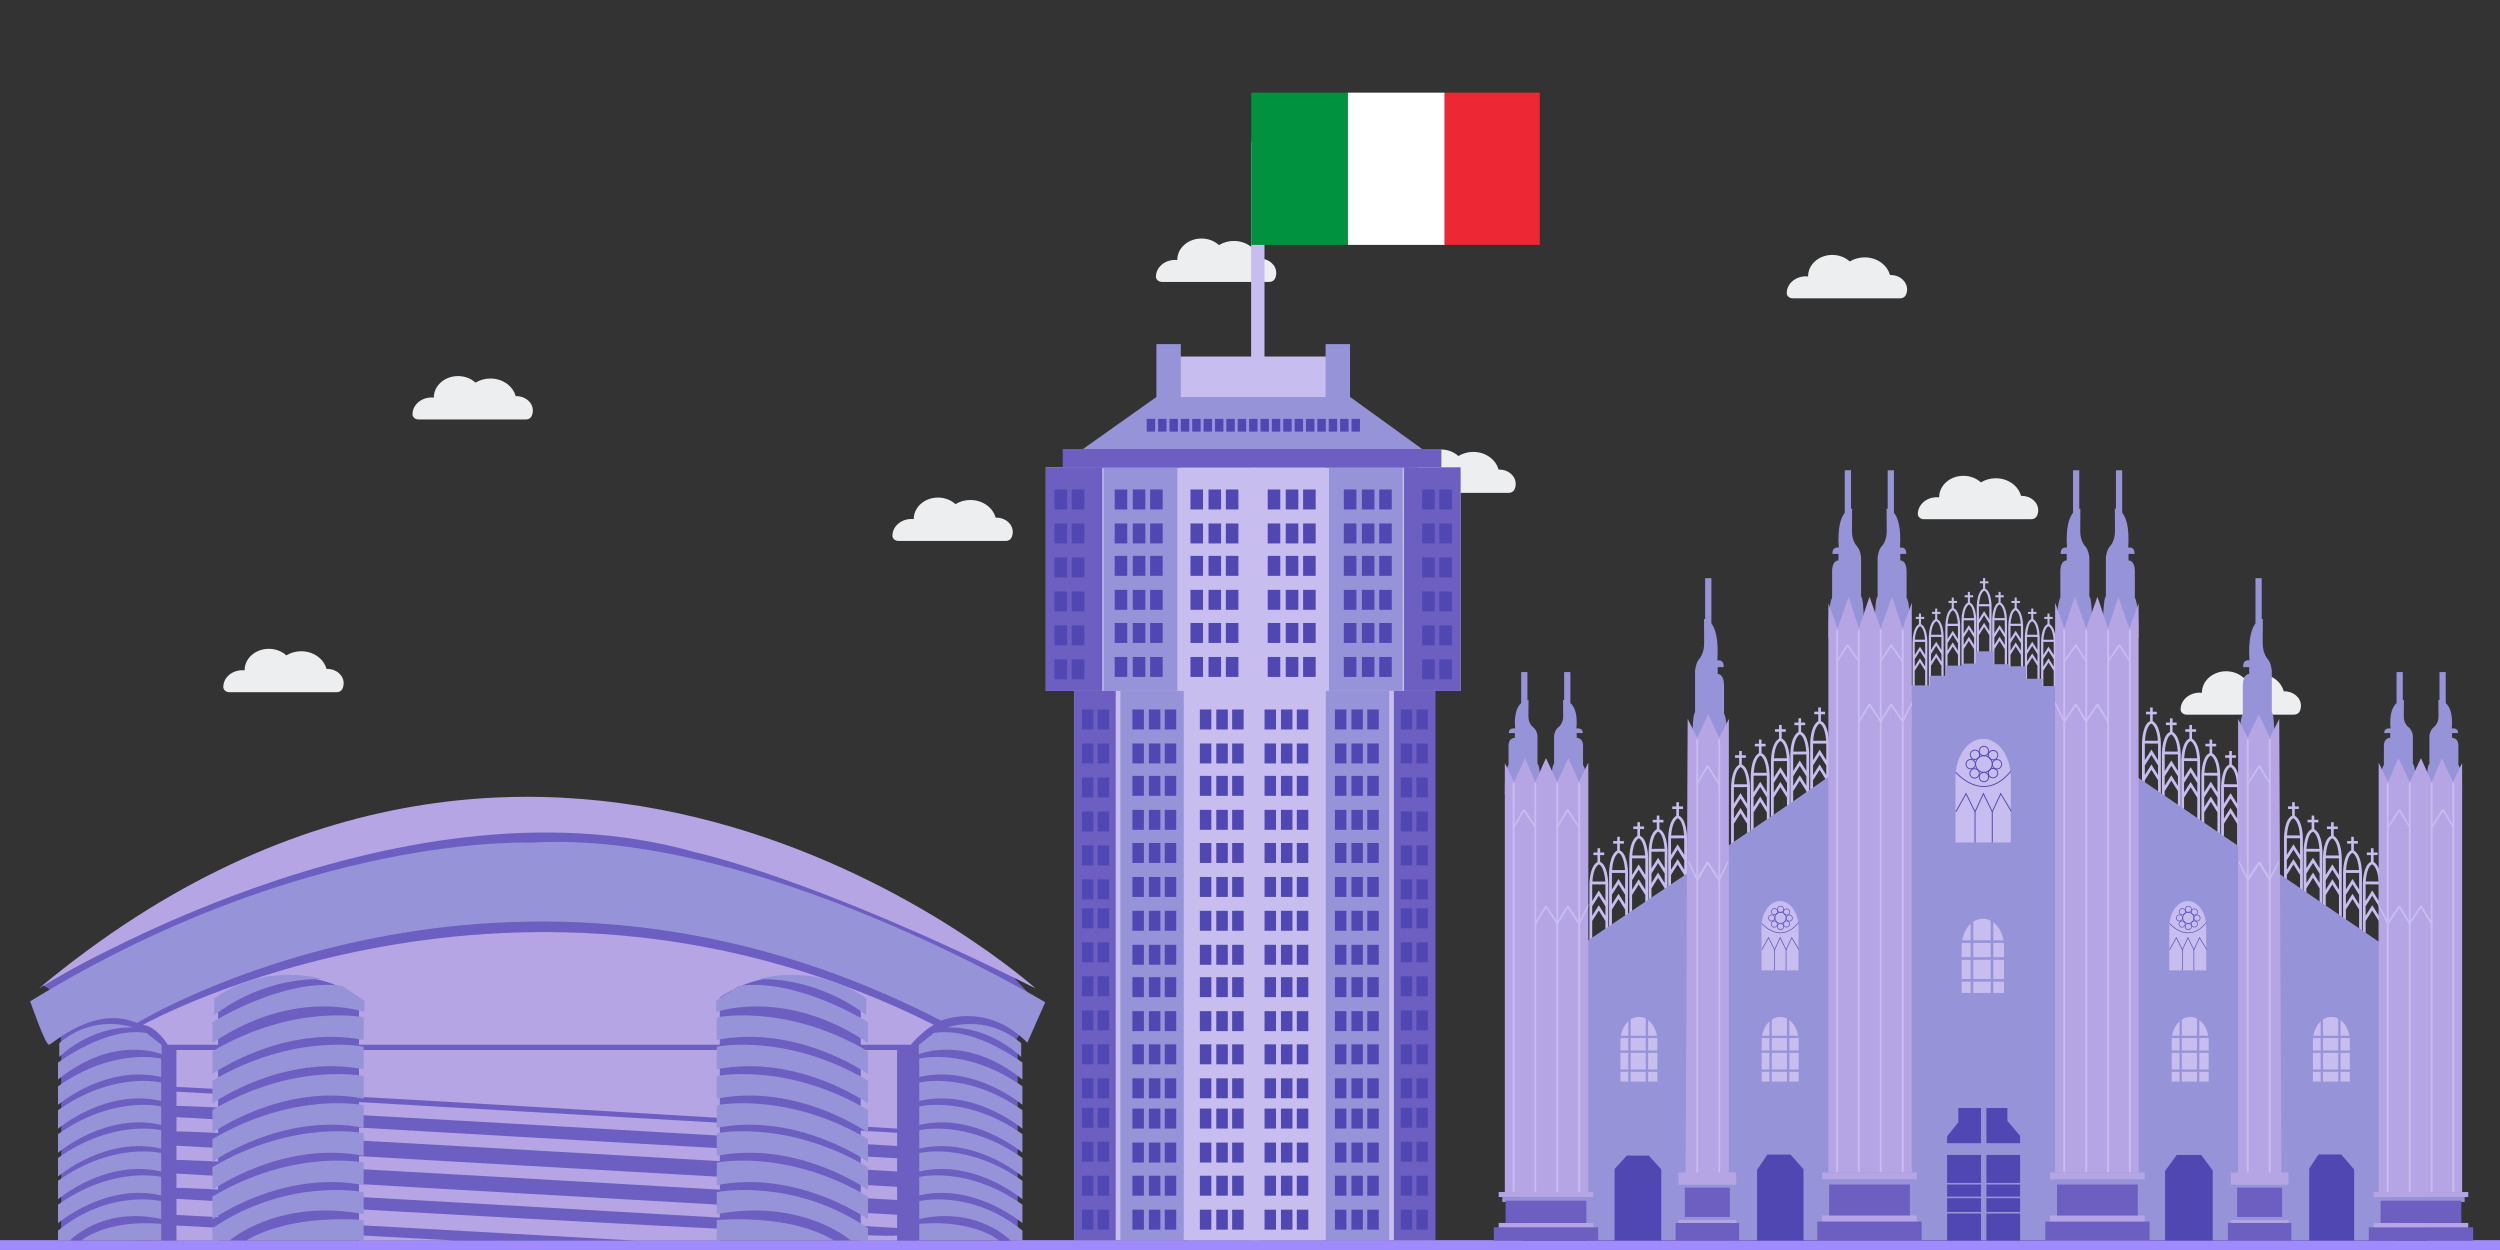 <?xml version="1.0" encoding="utf-8"?>
<!-- Generator: Adobe Illustrator 24.2.0, SVG Export Plug-In . SVG Version: 6.00 Build 0)  -->
<svg version="1.1" xmlns="http://www.w3.org/2000/svg" xmlns:xlink="http://www.w3.org/1999/xlink" x="0px" y="0px"
	 viewBox="0 0 5334 2667" style="enable-background:new 0 0 5334 2667;" xml:space="preserve">
<rect x="0" y="0" width="5334" height="2667" fill="#333333" stroke="none"/>
<style type="text/css">
	.st0{display:none;}
	.st1{display:inline;fill:#37186E;}
	.st2{fill:#EDEEF0;}
	.st3{fill:#9F8AFF;}
	.st4{fill:#C7BDEF;}
	.st5{fill:#9793D8;}
	.st6{fill:#6D5FC1;}
	.st7{fill:#5147B2;}
	.st8{fill:#B5A5E5;}
	.st9{fill:#00923E;}
	.st10{fill:#FFFFFF;}
	.st11{fill:#EE2734;}
</style>
<g id="Layer_3" class="st0">
	<rect class="st1" width="5334" height="2667"/>
</g>
<g id="Layer_4">
	<g>
		<path class="st2" d="M2125.9,1104.4c-0.5,0-1,0-1.6,0.1c-5.8-21.6-27.7-37.7-54-37.7c-11.8,0-22.7,3.3-31.7,8.8
			c-9.4-8.6-22.6-14-37.3-14c-28.6,0-51.7,20.4-51.7,45.6c0,0.2,0,0.3,0,0.4c-1.6-0.2-3.2-0.3-4.9-0.3c-22.4,0-40.6,16-40.6,35.8
			v0.1c0,6.2,6,11,13,11h228.9c5.1,0,9.8-2.6,11.9-6.7c1.9-3.8,2.9-8,2.9-12.3C2161,1118.2,2145.2,1104.4,2125.9,1104.4"/>
		<path class="st2" d="M2688.1,551.7c-0.5,0-1,0-1.6,0.1c-5.8-21.6-27.7-37.7-54-37.7c-11.8,0-22.7,3.3-31.7,8.8
			c-9.4-8.6-22.6-14-37.3-14c-28.6,0-51.7,20.4-51.7,45.6c0,0.2,0,0.3,0,0.4c-1.6-0.2-3.2-0.3-4.9-0.3c-22.4,0-40.6,16-40.6,35.8
			v0.1c0,6.2,6,11,13,11h228.9c5.1,0,9.8-2.6,11.9-6.7c1.9-3.8,2.9-8,2.9-12.3C2723.1,565.6,2707.4,551.7,2688.1,551.7"/>
		<path class="st2" d="M4034,586.7c-0.5,0-1,0-1.6,0.1c-5.8-21.6-27.7-37.7-54-37.7c-11.8,0-22.7,3.3-31.7,8.8
			c-9.4-8.6-22.6-14-37.3-14c-28.6,0-51.7,20.4-51.7,45.6c0,0.2,0,0.3,0,0.4c-1.6-0.2-3.2-0.3-4.9-0.3c-22.4,0-40.6,16-40.6,35.8
			v0.1c0,6.2,6,11,13,11h229c5.1,0,9.8-2.6,11.9-6.7c1.9-3.8,2.9-8,2.9-12.3C4069,600.5,4053.3,586.7,4034,586.7"/>
		<path class="st2" d="M4874.3,1475c-0.5,0-1,0-1.6,0.1c-5.8-21.6-27.7-37.7-54-37.7c-11.8,0-22.7,3.3-31.7,8.8
			c-9.4-8.6-22.6-14-37.3-14c-28.6,0-51.7,20.4-51.7,45.6c0,0.2,0,0.3,0,0.4c-1.6-0.2-3.2-0.3-4.9-0.3c-22.4,0-40.6,16-40.6,35.8
			v0.1c0,6.2,6,11,13,11h229c5.1,0,9.8-2.6,11.9-6.7c1.9-3.8,2.9-8,2.9-12.3C4909.4,1488.9,4893.7,1475,4874.3,1475"/>
		<path class="st2" d="M1101.9,845.2c-0.5,0-1,0-1.6,0.1c-5.8-21.6-27.7-37.7-54-37.7c-11.8,0-22.7,3.3-31.7,8.8
			c-9.4-8.6-22.6-14-37.3-14c-28.6,0-51.7,20.4-51.7,45.6c0,0.2,0,0.3,0,0.4c-1.6-0.2-3.2-0.3-4.9-0.3c-22.4,0-40.6,16-40.6,35.8
			v0.1c0,6.2,6,11,13,11h229c5.1,0,9.8-2.6,11.9-6.7c1.9-3.8,2.9-8,2.9-12.3C1137,859.1,1121.3,845.2,1101.9,845.2"/>
		<path class="st2" d="M698.2,1427.1c-0.5,0-1,0-1.6,0.1c-5.8-21.6-27.7-37.7-54-37.7c-11.8,0-22.7,3.3-31.7,8.8
			c-9.4-8.6-22.6-14-37.3-14c-28.6,0-51.7,20.4-51.7,45.6c0,0.2,0,0.3,0,0.4c-1.6-0.2-3.2-0.3-4.9-0.3c-22.4,0-40.6,16-40.6,35.8
			v0.1c0,6.2,6,11,13,11h229c5.1,0,9.8-2.6,11.9-6.7c1.9-3.8,2.9-8,2.9-12.3C733.3,1440.9,717.6,1427.1,698.2,1427.1"/>
		<path class="st2" d="M4313.7,1058c-0.5,0-1,0-1.6,0.1c-5.8-21.6-27.7-37.7-54-37.7c-11.8,0-22.7,3.3-31.7,8.8
			c-9.4-8.6-22.6-14-37.3-14c-28.6,0-51.7,20.4-51.7,45.6c0,0.2,0,0.3,0,0.4c-1.6-0.2-3.2-0.3-4.9-0.3c-22.4,0-40.6,16-40.6,35.8
			v0.1c0,6.2,6,11,13,11h229c5.1,0,9.8-2.6,11.9-6.7c1.9-3.8,2.9-8,2.9-12.3C4348.8,1071.8,4333.1,1058,4313.7,1058"/>
		<path class="st2" d="M3198.9,1001.8c-0.5,0-1,0-1.6,0.1c-5.8-21.6-27.8-37.7-54-37.7c-11.8,0-22.7,3.3-31.7,8.8
			c-9.4-8.6-22.6-14-37.3-14c-28.6,0-51.7,20.4-51.7,45.6c0,0.2,0,0.3,0,0.4c-1.6-0.2-3.2-0.3-4.9-0.3c-22.4,0-40.6,16-40.6,35.8
			v0.1c0,6.2,6,11,13,11h229c5.1,0,9.8-2.6,11.9-6.7c1.9-3.8,2.9-8,2.9-12.3C3234,1015.6,3218.3,1001.8,3198.9,1001.8"/>
	</g>
	<rect y="2646" class="st3" width="5334" height="21"/>
</g>
<g id="Layer_7">
	<g>
		<rect x="2291.7" y="1423.1" class="st4" width="769.4" height="1222.9"/>
		<rect x="2231.3" y="997.2" class="st4" width="885" height="476.9"/>
		<g>
			<rect x="2508.6" y="760.7" class="st4" width="326.5" height="97"/>
			<polygon class="st5" points="3039.6,961.9 2300.1,965.5 2467.3,847 2880.6,847 			"/>
			<rect x="2995.7" y="997.2" class="st6" width="120.5" height="476.9"/>
			<g>
				<rect x="2974" y="1474.1" class="st6" width="88.8" height="1171.9"/>
				<rect x="2828.8" y="1474.1" class="st5" width="135.2" height="1171.9"/>
				<rect x="2669.6" y="1474.1" class="st4" width="152.4" height="1171.9"/>
			</g>
			<g>
				
					<rect x="2291.7" y="1474.1" transform="matrix(-1 -4.491930e-11 4.491930e-11 -1 4672.142 4120.127)" class="st6" width="88.8" height="1171.9"/>
				
					<rect x="2390.5" y="1474.1" transform="matrix(-1 -4.489266e-11 4.489266e-11 -1 4916.165 4120.127)" class="st5" width="135.2" height="1171.9"/>
				
					<rect x="2532.4" y="1474.1" transform="matrix(-1 -4.491264e-11 4.491264e-11 -1 5217.183 4120.127)" class="st4" width="152.4" height="1171.9"/>
			</g>
			<rect x="2835.5" y="997.1" class="st5" width="157.2" height="476.9"/>
			<rect x="2669.6" y="997.1" class="st4" width="159.1" height="476.9"/>
			
				<rect x="2231.3" y="997.2" transform="matrix(-1 -4.489088e-11 4.489088e-11 -1 4583.028 2471.319)" class="st6" width="120.5" height="476.9"/>
			
				<rect x="2354.8" y="997.1" transform="matrix(-1 -4.488777e-11 4.488777e-11 -1 4866.815 2471.234)" class="st5" width="157.2" height="476.9"/>
			
				<rect x="2518.7" y="997.1" transform="matrix(-1 -4.489576e-11 4.489576e-11 -1 5196.517 2471.234)" class="st4" width="159.1" height="476.9"/>
			<rect x="2267.5" y="958" class="st6" width="807.8" height="39.2"/>
			<rect x="2467.3" y="734.2" class="st5" width="52.1" height="123.6"/>
			<rect x="2828.3" y="734.2" class="st5" width="52.1" height="123.6"/>
		</g>
		<g>
			<rect x="2249.9" y="1044.4" class="st7" width="26.8" height="42.6"/>
			<rect x="2286.7" y="1044.4" class="st7" width="26.8" height="42.6"/>
			<rect x="2378.3" y="1044.4" class="st7" width="26.8" height="42.6"/>
			<rect x="2416.9" y="1044.4" class="st7" width="26.8" height="42.6"/>
			<rect x="2453.9" y="1044.4" class="st7" width="26.8" height="42.6"/>
			<rect x="2378.3" y="1116.9" class="st7" width="26.8" height="42.6"/>
			<rect x="2416.9" y="1116.9" class="st7" width="26.8" height="42.6"/>
			<rect x="2453.9" y="1116.9" class="st7" width="26.8" height="42.6"/>
			<rect x="2378.3" y="1186" class="st7" width="26.8" height="42.6"/>
			<rect x="2416.9" y="1186" class="st7" width="26.8" height="42.6"/>
			<rect x="2453.9" y="1186" class="st7" width="26.8" height="42.6"/>
			<rect x="2378.3" y="1258.5" class="st7" width="26.8" height="42.6"/>
			<rect x="2416.9" y="1258.5" class="st7" width="26.8" height="42.6"/>
			<rect x="2453.9" y="1258.5" class="st7" width="26.8" height="42.6"/>
			<rect x="2378.3" y="1329.2" class="st7" width="26.8" height="42.6"/>
			<rect x="2416.9" y="1329.2" class="st7" width="26.8" height="42.6"/>
			<rect x="2453.9" y="1329.2" class="st7" width="26.8" height="42.6"/>
			<rect x="2378.3" y="1401.7" class="st7" width="26.8" height="42.6"/>
			<rect x="2416.9" y="1401.7" class="st7" width="26.8" height="42.6"/>
			<rect x="2453.9" y="1401.7" class="st7" width="26.8" height="42.6"/>
			<rect x="2416.1" y="1513.8" class="st7" width="24.5" height="42.6"/>
			<rect x="2451.3" y="1513.8" class="st7" width="24.5" height="42.6"/>
			<rect x="2485.1" y="1513.8" class="st7" width="24.5" height="42.6"/>
			<rect x="2416.1" y="1586.3" class="st7" width="24.5" height="42.6"/>
			<rect x="2451.3" y="1586.3" class="st7" width="24.5" height="42.6"/>
			<rect x="2485.1" y="1586.3" class="st7" width="24.5" height="42.6"/>
			<rect x="2416.1" y="1655.4" class="st7" width="24.5" height="42.6"/>
			<rect x="2451.3" y="1655.4" class="st7" width="24.5" height="42.6"/>
			<rect x="2485.1" y="1655.4" class="st7" width="24.5" height="42.6"/>
			<rect x="2416.1" y="1727.9" class="st7" width="24.5" height="42.6"/>
			<rect x="2451.3" y="1727.9" class="st7" width="24.5" height="42.6"/>
			<rect x="2485.1" y="1727.9" class="st7" width="24.5" height="42.6"/>
			<rect x="2416.1" y="1798.6" class="st7" width="24.5" height="42.6"/>
			<rect x="2451.3" y="1798.6" class="st7" width="24.5" height="42.6"/>
			<rect x="2485.1" y="1798.6" class="st7" width="24.5" height="42.6"/>
			<rect x="2416.1" y="1871.1" class="st7" width="24.5" height="42.6"/>
			<rect x="2451.3" y="1871.1" class="st7" width="24.5" height="42.6"/>
			<rect x="2485.1" y="1871.1" class="st7" width="24.5" height="42.6"/>
			<rect x="2416.1" y="1943.3" class="st7" width="24.5" height="42.6"/>
			<rect x="2451.3" y="1943.3" class="st7" width="24.5" height="42.6"/>
			<rect x="2485.1" y="1943.3" class="st7" width="24.5" height="42.6"/>
			<rect x="2416.1" y="2015.8" class="st7" width="24.5" height="42.6"/>
			<rect x="2451.3" y="2015.8" class="st7" width="24.5" height="42.6"/>
			<rect x="2485.1" y="2015.8" class="st7" width="24.5" height="42.6"/>
			<rect x="2416.1" y="2084.9" class="st7" width="24.5" height="42.6"/>
			<rect x="2451.3" y="2084.9" class="st7" width="24.5" height="42.6"/>
			<rect x="2485.1" y="2084.9" class="st7" width="24.5" height="42.6"/>
			<rect x="2416.1" y="2157.4" class="st7" width="24.5" height="42.6"/>
			<rect x="2451.3" y="2157.4" class="st7" width="24.5" height="42.6"/>
			<rect x="2485.1" y="2157.4" class="st7" width="24.5" height="42.6"/>
			<rect x="2416.1" y="2228.2" class="st7" width="24.5" height="42.6"/>
			<rect x="2451.3" y="2228.2" class="st7" width="24.5" height="42.6"/>
			<rect x="2485.1" y="2228.2" class="st7" width="24.5" height="42.6"/>
			<rect x="2416.1" y="2300.7" class="st7" width="24.5" height="42.6"/>
			<rect x="2451.3" y="2300.7" class="st7" width="24.5" height="42.6"/>
			<rect x="2485.1" y="2300.7" class="st7" width="24.5" height="42.6"/>
			<rect x="2416.1" y="2365.3" class="st7" width="24.5" height="42.6"/>
			<rect x="2451.3" y="2365.3" class="st7" width="24.5" height="42.6"/>
			<rect x="2485.1" y="2365.3" class="st7" width="24.5" height="42.6"/>
			<rect x="2416.1" y="2437.8" class="st7" width="24.5" height="42.6"/>
			<rect x="2451.3" y="2437.8" class="st7" width="24.5" height="42.6"/>
			<rect x="2485.1" y="2437.8" class="st7" width="24.5" height="42.6"/>
			<rect x="2416.1" y="2508.5" class="st7" width="24.5" height="42.6"/>
			<rect x="2451.3" y="2508.5" class="st7" width="24.5" height="42.6"/>
			<rect x="2485.1" y="2508.5" class="st7" width="24.5" height="42.6"/>
			<rect x="2416.1" y="2581" class="st7" width="24.5" height="42.6"/>
			<rect x="2451.3" y="2581" class="st7" width="24.5" height="42.6"/>
			<rect x="2485.1" y="2581" class="st7" width="24.5" height="42.6"/>
			<rect x="2560" y="1513.8" class="st7" width="24.5" height="42.6"/>
			<rect x="2595.1" y="1513.8" class="st7" width="24.5" height="42.6"/>
			<rect x="2628.9" y="1513.8" class="st7" width="24.5" height="42.6"/>
			<rect x="2560" y="1586.3" class="st7" width="24.5" height="42.6"/>
			<rect x="2595.1" y="1586.3" class="st7" width="24.5" height="42.6"/>
			<rect x="2628.9" y="1586.3" class="st7" width="24.5" height="42.6"/>
			<rect x="2560" y="1655.4" class="st7" width="24.5" height="42.6"/>
			<rect x="2595.1" y="1655.4" class="st7" width="24.5" height="42.6"/>
			<rect x="2628.9" y="1655.4" class="st7" width="24.5" height="42.6"/>
			<rect x="2560" y="1727.9" class="st7" width="24.5" height="42.6"/>
			<rect x="2595.1" y="1727.9" class="st7" width="24.5" height="42.6"/>
			<rect x="2628.9" y="1727.9" class="st7" width="24.5" height="42.6"/>
			<rect x="2560" y="1798.6" class="st7" width="24.5" height="42.6"/>
			<rect x="2595.1" y="1798.6" class="st7" width="24.5" height="42.6"/>
			<rect x="2628.9" y="1798.6" class="st7" width="24.5" height="42.6"/>
			<rect x="2560" y="1871.1" class="st7" width="24.5" height="42.6"/>
			<rect x="2595.1" y="1871.1" class="st7" width="24.5" height="42.6"/>
			<rect x="2628.9" y="1871.1" class="st7" width="24.5" height="42.6"/>
			<rect x="2560" y="1943.3" class="st7" width="24.5" height="42.6"/>
			<rect x="2595.1" y="1943.3" class="st7" width="24.5" height="42.6"/>
			<rect x="2628.9" y="1943.3" class="st7" width="24.5" height="42.6"/>
			<rect x="2560" y="2015.8" class="st7" width="24.5" height="42.6"/>
			<rect x="2595.1" y="2015.8" class="st7" width="24.5" height="42.6"/>
			<rect x="2628.9" y="2015.8" class="st7" width="24.5" height="42.6"/>
			<rect x="2560" y="2084.9" class="st7" width="24.5" height="42.6"/>
			<rect x="2595.1" y="2084.9" class="st7" width="24.5" height="42.6"/>
			<rect x="2628.9" y="2084.9" class="st7" width="24.5" height="42.6"/>
			<rect x="2560" y="2157.4" class="st7" width="24.5" height="42.6"/>
			<rect x="2595.1" y="2157.4" class="st7" width="24.5" height="42.6"/>
			<rect x="2628.9" y="2157.4" class="st7" width="24.5" height="42.6"/>
			<rect x="2560" y="2228.2" class="st7" width="24.5" height="42.6"/>
			<rect x="2595.1" y="2228.2" class="st7" width="24.5" height="42.6"/>
			<rect x="2628.9" y="2228.2" class="st7" width="24.5" height="42.6"/>
			<rect x="2560" y="2300.7" class="st7" width="24.5" height="42.6"/>
			<rect x="2595.1" y="2300.7" class="st7" width="24.5" height="42.6"/>
			<rect x="2628.9" y="2300.7" class="st7" width="24.5" height="42.6"/>
			<rect x="2560" y="2365.3" class="st7" width="24.5" height="42.6"/>
			<rect x="2595.1" y="2365.3" class="st7" width="24.5" height="42.6"/>
			<rect x="2628.9" y="2365.3" class="st7" width="24.5" height="42.6"/>
			<rect x="2560" y="2437.8" class="st7" width="24.5" height="42.6"/>
			<rect x="2595.1" y="2437.8" class="st7" width="24.5" height="42.6"/>
			<rect x="2628.9" y="2437.8" class="st7" width="24.5" height="42.6"/>
			<rect x="2560" y="2508.5" class="st7" width="24.5" height="42.6"/>
			<rect x="2595.1" y="2508.5" class="st7" width="24.5" height="42.6"/>
			<rect x="2628.9" y="2508.5" class="st7" width="24.5" height="42.6"/>
			<rect x="2560" y="2581" class="st7" width="24.5" height="42.6"/>
			<rect x="2595.1" y="2581" class="st7" width="24.5" height="42.6"/>
			<rect x="2628.9" y="2581" class="st7" width="24.5" height="42.6"/>
			<rect x="2698" y="1513.8" class="st7" width="24.5" height="42.6"/>
			<rect x="2733.1" y="1513.8" class="st7" width="24.5" height="42.6"/>
			<rect x="2766.9" y="1513.8" class="st7" width="24.5" height="42.6"/>
			<rect x="2698" y="1586.3" class="st7" width="24.5" height="42.6"/>
			<rect x="2733.1" y="1586.3" class="st7" width="24.5" height="42.6"/>
			<rect x="2766.9" y="1586.3" class="st7" width="24.5" height="42.6"/>
			<rect x="2698" y="1655.4" class="st7" width="24.5" height="42.6"/>
			<rect x="2733.1" y="1655.4" class="st7" width="24.5" height="42.6"/>
			<rect x="2766.9" y="1655.4" class="st7" width="24.5" height="42.6"/>
			<rect x="2698" y="1727.9" class="st7" width="24.5" height="42.6"/>
			<rect x="2733.1" y="1727.9" class="st7" width="24.5" height="42.6"/>
			<rect x="2766.9" y="1727.9" class="st7" width="24.5" height="42.6"/>
			<rect x="2698" y="1798.6" class="st7" width="24.5" height="42.6"/>
			<rect x="2733.1" y="1798.6" class="st7" width="24.5" height="42.6"/>
			<rect x="2766.9" y="1798.6" class="st7" width="24.5" height="42.6"/>
			<rect x="2698" y="1871.1" class="st7" width="24.5" height="42.6"/>
			<rect x="2733.1" y="1871.1" class="st7" width="24.5" height="42.6"/>
			<rect x="2766.9" y="1871.1" class="st7" width="24.5" height="42.6"/>
			<rect x="2698" y="1943.3" class="st7" width="24.5" height="42.6"/>
			<rect x="2733.1" y="1943.3" class="st7" width="24.5" height="42.6"/>
			<rect x="2766.9" y="1943.3" class="st7" width="24.5" height="42.6"/>
			<rect x="2698" y="2015.8" class="st7" width="24.5" height="42.6"/>
			<rect x="2733.1" y="2015.8" class="st7" width="24.5" height="42.6"/>
			<rect x="2766.9" y="2015.8" class="st7" width="24.5" height="42.6"/>
			<rect x="2698" y="2084.9" class="st7" width="24.5" height="42.6"/>
			<rect x="2733.1" y="2084.9" class="st7" width="24.5" height="42.6"/>
			<rect x="2766.9" y="2084.9" class="st7" width="24.5" height="42.6"/>
			<rect x="2698" y="2157.4" class="st7" width="24.5" height="42.6"/>
			<rect x="2733.1" y="2157.4" class="st7" width="24.5" height="42.6"/>
			<rect x="2766.9" y="2157.4" class="st7" width="24.5" height="42.6"/>
			<rect x="2698" y="2228.2" class="st7" width="24.5" height="42.6"/>
			<rect x="2733.1" y="2228.2" class="st7" width="24.5" height="42.6"/>
			<rect x="2766.9" y="2228.2" class="st7" width="24.5" height="42.6"/>
			<rect x="2698" y="2300.7" class="st7" width="24.5" height="42.6"/>
			<rect x="2733.1" y="2300.7" class="st7" width="24.5" height="42.6"/>
			<rect x="2766.9" y="2300.7" class="st7" width="24.5" height="42.6"/>
			<rect x="2698" y="2365.3" class="st7" width="24.5" height="42.6"/>
			<rect x="2733.1" y="2365.3" class="st7" width="24.5" height="42.6"/>
			<rect x="2766.9" y="2365.3" class="st7" width="24.5" height="42.6"/>
			<rect x="2698" y="2437.8" class="st7" width="24.5" height="42.6"/>
			<rect x="2733.1" y="2437.8" class="st7" width="24.5" height="42.6"/>
			<rect x="2766.9" y="2437.8" class="st7" width="24.5" height="42.6"/>
			<rect x="2698" y="2508.5" class="st7" width="24.5" height="42.6"/>
			<rect x="2733.1" y="2508.5" class="st7" width="24.5" height="42.6"/>
			<rect x="2766.9" y="2508.5" class="st7" width="24.5" height="42.6"/>
			<rect x="2698" y="2581" class="st7" width="24.5" height="42.6"/>
			<rect x="2733.1" y="2581" class="st7" width="24.5" height="42.6"/>
			<rect x="2766.9" y="2581" class="st7" width="24.5" height="42.6"/>
			<rect x="2848.2" y="1513.8" class="st7" width="24.5" height="42.6"/>
			<rect x="2883.4" y="1513.8" class="st7" width="24.5" height="42.6"/>
			<rect x="2917.2" y="1513.8" class="st7" width="24.5" height="42.6"/>
			<rect x="2848.2" y="1586.3" class="st7" width="24.5" height="42.6"/>
			<rect x="2883.4" y="1586.3" class="st7" width="24.5" height="42.6"/>
			<rect x="2917.2" y="1586.3" class="st7" width="24.5" height="42.6"/>
			<rect x="2848.2" y="1655.4" class="st7" width="24.5" height="42.6"/>
			<rect x="2883.4" y="1655.4" class="st7" width="24.5" height="42.6"/>
			<rect x="2917.2" y="1655.4" class="st7" width="24.5" height="42.6"/>
			<rect x="2848.2" y="1727.9" class="st7" width="24.5" height="42.6"/>
			<rect x="2883.4" y="1727.9" class="st7" width="24.5" height="42.6"/>
			<rect x="2917.2" y="1727.9" class="st7" width="24.5" height="42.6"/>
			<rect x="2848.2" y="1798.6" class="st7" width="24.5" height="42.6"/>
			<rect x="2883.4" y="1798.6" class="st7" width="24.5" height="42.6"/>
			<rect x="2917.2" y="1798.6" class="st7" width="24.5" height="42.6"/>
			<rect x="2848.2" y="1871.1" class="st7" width="24.5" height="42.6"/>
			<rect x="2883.4" y="1871.1" class="st7" width="24.5" height="42.6"/>
			<rect x="2917.2" y="1871.1" class="st7" width="24.5" height="42.6"/>
			<rect x="2848.2" y="1943.3" class="st7" width="24.5" height="42.6"/>
			<rect x="2883.4" y="1943.3" class="st7" width="24.5" height="42.6"/>
			<rect x="2917.2" y="1943.3" class="st7" width="24.5" height="42.6"/>
			<rect x="2848.2" y="2015.8" class="st7" width="24.5" height="42.6"/>
			<rect x="2883.4" y="2015.8" class="st7" width="24.5" height="42.6"/>
			<rect x="2917.2" y="2015.8" class="st7" width="24.5" height="42.6"/>
			<rect x="2848.2" y="2084.9" class="st7" width="24.5" height="42.6"/>
			<rect x="2883.4" y="2084.9" class="st7" width="24.5" height="42.6"/>
			<rect x="2917.2" y="2084.9" class="st7" width="24.5" height="42.6"/>
			<rect x="2848.2" y="2157.4" class="st7" width="24.5" height="42.6"/>
			<rect x="2883.4" y="2157.4" class="st7" width="24.5" height="42.6"/>
			<rect x="2917.2" y="2157.4" class="st7" width="24.5" height="42.6"/>
			<rect x="2848.2" y="2228.2" class="st7" width="24.5" height="42.6"/>
			<rect x="2883.4" y="2228.2" class="st7" width="24.5" height="42.6"/>
			<rect x="2917.2" y="2228.2" class="st7" width="24.5" height="42.6"/>
			<rect x="2848.2" y="2300.7" class="st7" width="24.5" height="42.6"/>
			<rect x="2883.4" y="2300.7" class="st7" width="24.5" height="42.6"/>
			<rect x="2917.2" y="2300.7" class="st7" width="24.5" height="42.6"/>
			<rect x="2848.2" y="2365.3" class="st7" width="24.5" height="42.6"/>
			<rect x="2883.4" y="2365.3" class="st7" width="24.5" height="42.6"/>
			<rect x="2917.2" y="2365.3" class="st7" width="24.5" height="42.6"/>
			<rect x="2848.2" y="2437.8" class="st7" width="24.5" height="42.6"/>
			<rect x="2883.4" y="2437.8" class="st7" width="24.5" height="42.6"/>
			<rect x="2917.2" y="2437.8" class="st7" width="24.5" height="42.6"/>
			<rect x="2848.2" y="2508.5" class="st7" width="24.5" height="42.6"/>
			<rect x="2883.4" y="2508.5" class="st7" width="24.5" height="42.6"/>
			<rect x="2917.2" y="2508.5" class="st7" width="24.5" height="42.6"/>
			<rect x="2848.2" y="2581" class="st7" width="24.5" height="42.6"/>
			<rect x="2883.4" y="2581" class="st7" width="24.5" height="42.6"/>
			<rect x="2917.2" y="2581" class="st7" width="24.5" height="42.6"/>
			<rect x="2540" y="1044.4" class="st7" width="26.8" height="42.6"/>
			<rect x="2578.5" y="1044.4" class="st7" width="26.8" height="42.6"/>
			<rect x="2615.5" y="1044.4" class="st7" width="26.8" height="42.6"/>
			<rect x="2540" y="1116.9" class="st7" width="26.8" height="42.6"/>
			<rect x="2578.5" y="1116.9" class="st7" width="26.8" height="42.6"/>
			<rect x="2615.5" y="1116.9" class="st7" width="26.8" height="42.6"/>
			<rect x="2540" y="1186" class="st7" width="26.8" height="42.6"/>
			<rect x="2578.5" y="1186" class="st7" width="26.8" height="42.6"/>
			<rect x="2615.5" y="1186" class="st7" width="26.8" height="42.6"/>
			<rect x="2540" y="1258.5" class="st7" width="26.8" height="42.6"/>
			<rect x="2578.5" y="1258.5" class="st7" width="26.8" height="42.6"/>
			<rect x="2615.5" y="1258.5" class="st7" width="26.8" height="42.6"/>
			<rect x="2540" y="1329.2" class="st7" width="26.8" height="42.6"/>
			<rect x="2578.5" y="1329.2" class="st7" width="26.8" height="42.6"/>
			<rect x="2615.5" y="1329.2" class="st7" width="26.8" height="42.6"/>
			<rect x="2540" y="1401.7" class="st7" width="26.8" height="42.6"/>
			<rect x="2578.5" y="1401.7" class="st7" width="26.8" height="42.6"/>
			<rect x="2615.5" y="1401.7" class="st7" width="26.8" height="42.6"/>
			<rect x="2704.8" y="1044.4" class="st7" width="26.8" height="42.6"/>
			<rect x="2743.3" y="1044.4" class="st7" width="26.8" height="42.6"/>
			<rect x="2780.3" y="1044.4" class="st7" width="26.8" height="42.6"/>
			<rect x="2704.8" y="1116.9" class="st7" width="26.8" height="42.6"/>
			<rect x="2743.3" y="1116.9" class="st7" width="26.8" height="42.6"/>
			<rect x="2780.3" y="1116.9" class="st7" width="26.8" height="42.6"/>
			<rect x="2704.8" y="1186" class="st7" width="26.8" height="42.6"/>
			<rect x="2743.3" y="1186" class="st7" width="26.8" height="42.6"/>
			<rect x="2780.3" y="1186" class="st7" width="26.8" height="42.6"/>
			<rect x="2704.8" y="1258.5" class="st7" width="26.8" height="42.6"/>
			<rect x="2743.3" y="1258.5" class="st7" width="26.8" height="42.6"/>
			<rect x="2780.3" y="1258.5" class="st7" width="26.8" height="42.6"/>
			<rect x="2704.8" y="1329.2" class="st7" width="26.8" height="42.6"/>
			<rect x="2743.3" y="1329.2" class="st7" width="26.8" height="42.6"/>
			<rect x="2780.3" y="1329.2" class="st7" width="26.8" height="42.6"/>
			<rect x="2704.8" y="1401.7" class="st7" width="26.8" height="42.6"/>
			<rect x="2743.3" y="1401.7" class="st7" width="26.8" height="42.6"/>
			<rect x="2780.3" y="1401.7" class="st7" width="26.8" height="42.6"/>
			<rect x="2867.2" y="1044.4" class="st7" width="26.8" height="42.6"/>
			<rect x="2905.7" y="1044.4" class="st7" width="26.8" height="42.6"/>
			<rect x="2942.7" y="1044.4" class="st7" width="26.8" height="42.6"/>
			<rect x="2867.2" y="1116.9" class="st7" width="26.8" height="42.6"/>
			<rect x="2905.7" y="1116.9" class="st7" width="26.8" height="42.6"/>
			<rect x="2942.7" y="1116.9" class="st7" width="26.8" height="42.6"/>
			<rect x="2867.2" y="1186" class="st7" width="26.8" height="42.6"/>
			<rect x="2905.7" y="1186" class="st7" width="26.8" height="42.6"/>
			<rect x="2942.7" y="1186" class="st7" width="26.8" height="42.6"/>
			<rect x="2867.2" y="1258.5" class="st7" width="26.8" height="42.6"/>
			<rect x="2905.7" y="1258.5" class="st7" width="26.8" height="42.6"/>
			<rect x="2942.7" y="1258.5" class="st7" width="26.8" height="42.6"/>
			<rect x="2867.2" y="1329.2" class="st7" width="26.8" height="42.6"/>
			<rect x="2905.7" y="1329.2" class="st7" width="26.8" height="42.6"/>
			<rect x="2942.7" y="1329.2" class="st7" width="26.8" height="42.6"/>
			<rect x="2867.2" y="1401.7" class="st7" width="26.8" height="42.6"/>
			<rect x="2905.7" y="1401.7" class="st7" width="26.8" height="42.6"/>
			<rect x="2942.7" y="1401.7" class="st7" width="26.8" height="42.6"/>
			<rect x="2249.9" y="1116.9" class="st7" width="26.8" height="42.6"/>
			<rect x="2286.7" y="1116.9" class="st7" width="26.8" height="42.6"/>
			<rect x="2249.9" y="1189.4" class="st7" width="26.8" height="42.6"/>
			<rect x="2286.7" y="1189.4" class="st7" width="26.8" height="42.6"/>
			<rect x="2249.9" y="1261.9" class="st7" width="26.8" height="42.6"/>
			<rect x="2286.7" y="1261.9" class="st7" width="26.8" height="42.6"/>
			<rect x="2249.9" y="1334.4" class="st7" width="26.8" height="42.6"/>
			<rect x="2286.7" y="1334.4" class="st7" width="26.8" height="42.6"/>
			<rect x="2249.9" y="1406.9" class="st7" width="26.8" height="42.6"/>
			<rect x="2286.7" y="1406.9" class="st7" width="26.8" height="42.6"/>
			<rect x="2308.5" y="1513.8" class="st7" width="24.4" height="42.6"/>
			<rect x="2342" y="1513.8" class="st7" width="24.4" height="42.6"/>
			<rect x="2308.5" y="1586.3" class="st7" width="24.4" height="42.6"/>
			<rect x="2342" y="1586.3" class="st7" width="24.4" height="42.6"/>
			<rect x="2308.5" y="1658.8" class="st7" width="24.4" height="42.6"/>
			<rect x="2342" y="1658.8" class="st7" width="24.4" height="42.6"/>
			<rect x="2308.5" y="1731.3" class="st7" width="24.4" height="42.6"/>
			<rect x="2342" y="1731.3" class="st7" width="24.4" height="42.6"/>
			<rect x="2308.5" y="1803.8" class="st7" width="24.4" height="42.6"/>
			<rect x="2342" y="1803.8" class="st7" width="24.4" height="42.6"/>
			<rect x="2308.5" y="1876.3" class="st7" width="24.4" height="42.6"/>
			<rect x="2342" y="1876.3" class="st7" width="24.4" height="42.6"/>
			<rect x="2308.5" y="1938.1" class="st7" width="24.4" height="42.6"/>
			<rect x="2342" y="1938.1" class="st7" width="24.4" height="42.6"/>
			<rect x="2308.5" y="2010.6" class="st7" width="24.4" height="42.6"/>
			<rect x="2342" y="2010.6" class="st7" width="24.4" height="42.6"/>
			<rect x="2308.5" y="2083.1" class="st7" width="24.4" height="42.6"/>
			<rect x="2342" y="2083.1" class="st7" width="24.4" height="42.6"/>
			<rect x="2308.5" y="2155.7" class="st7" width="24.4" height="42.6"/>
			<rect x="2342" y="2155.7" class="st7" width="24.4" height="42.6"/>
			<rect x="2308.5" y="2228.2" class="st7" width="24.4" height="42.6"/>
			<rect x="2342" y="2228.2" class="st7" width="24.4" height="42.6"/>
			<rect x="2308.5" y="2300.7" class="st7" width="24.4" height="42.6"/>
			<rect x="2342" y="2300.7" class="st7" width="24.4" height="42.6"/>
			<rect x="2308.5" y="2363.5" class="st7" width="24.4" height="42.6"/>
			<rect x="2342" y="2363.5" class="st7" width="24.4" height="42.6"/>
			<rect x="2308.5" y="2436" class="st7" width="24.4" height="42.6"/>
			<rect x="2342" y="2436" class="st7" width="24.4" height="42.6"/>
			<rect x="2308.5" y="2508.5" class="st7" width="24.4" height="42.6"/>
			<rect x="2342" y="2508.5" class="st7" width="24.4" height="42.6"/>
			<rect x="2308.5" y="2581" class="st7" width="24.4" height="42.6"/>
			<rect x="2342" y="2581" class="st7" width="24.4" height="42.6"/>
			<rect x="2988.6" y="1513.8" class="st7" width="24.4" height="42.6"/>
			<rect x="3022.1" y="1513.8" class="st7" width="24.4" height="42.6"/>
			<rect x="2988.6" y="1586.3" class="st7" width="24.4" height="42.6"/>
			<rect x="3022.1" y="1586.3" class="st7" width="24.4" height="42.6"/>
			<rect x="2988.6" y="1658.8" class="st7" width="24.4" height="42.6"/>
			<rect x="3022.1" y="1658.8" class="st7" width="24.4" height="42.6"/>
			<rect x="2988.6" y="1731.3" class="st7" width="24.4" height="42.6"/>
			<rect x="3022.1" y="1731.3" class="st7" width="24.4" height="42.6"/>
			<rect x="2988.6" y="1803.8" class="st7" width="24.4" height="42.6"/>
			<rect x="3022.1" y="1803.8" class="st7" width="24.4" height="42.6"/>
			<rect x="2988.6" y="1876.3" class="st7" width="24.4" height="42.6"/>
			<rect x="3022.1" y="1876.3" class="st7" width="24.4" height="42.6"/>
			<rect x="2988.6" y="1938.1" class="st7" width="24.4" height="42.6"/>
			<rect x="3022.1" y="1938.1" class="st7" width="24.4" height="42.6"/>
			<rect x="2988.6" y="2010.6" class="st7" width="24.4" height="42.6"/>
			<rect x="3022.1" y="2010.6" class="st7" width="24.4" height="42.6"/>
			<rect x="2988.6" y="2083.1" class="st7" width="24.4" height="42.6"/>
			<rect x="3022.1" y="2083.1" class="st7" width="24.4" height="42.6"/>
			<rect x="2988.6" y="2155.7" class="st7" width="24.4" height="42.6"/>
			<rect x="3022.1" y="2155.7" class="st7" width="24.4" height="42.6"/>
			<rect x="2988.6" y="2228.2" class="st7" width="24.4" height="42.6"/>
			<rect x="3022.1" y="2228.2" class="st7" width="24.4" height="42.6"/>
			<rect x="2988.6" y="2300.7" class="st7" width="24.4" height="42.6"/>
			<rect x="3022.1" y="2300.7" class="st7" width="24.4" height="42.6"/>
			<rect x="2988.6" y="2363.5" class="st7" width="24.4" height="42.6"/>
			<rect x="3022.1" y="2363.5" class="st7" width="24.4" height="42.6"/>
			<rect x="2988.6" y="2436" class="st7" width="24.4" height="42.6"/>
			<rect x="3022.1" y="2436" class="st7" width="24.4" height="42.6"/>
			<rect x="2988.6" y="2508.5" class="st7" width="24.4" height="42.6"/>
			<rect x="3022.1" y="2508.5" class="st7" width="24.4" height="42.6"/>
			<rect x="2988.6" y="2581" class="st7" width="24.4" height="42.6"/>
			<rect x="3022.1" y="2581" class="st7" width="24.4" height="42.6"/>
			<rect x="3034.3" y="1044.4" class="st7" width="26.8" height="42.6"/>
			<rect x="3071" y="1044.4" class="st7" width="26.8" height="42.6"/>
			<rect x="3034.3" y="1116.9" class="st7" width="26.8" height="42.6"/>
			<rect x="3071" y="1116.9" class="st7" width="26.8" height="42.6"/>
			<rect x="3034.3" y="1189.4" class="st7" width="26.8" height="42.6"/>
			<rect x="3071" y="1189.4" class="st7" width="26.8" height="42.6"/>
			<rect x="3034.3" y="1261.9" class="st7" width="26.8" height="42.6"/>
			<rect x="3071" y="1261.9" class="st7" width="26.8" height="42.6"/>
			<rect x="3034.3" y="1334.4" class="st7" width="26.8" height="42.6"/>
			<rect x="3071" y="1334.4" class="st7" width="26.8" height="42.6"/>
			<rect x="3034.3" y="1406.9" class="st7" width="26.8" height="42.6"/>
			<rect x="3071" y="1406.9" class="st7" width="26.8" height="42.6"/>
			<g>
				<rect x="2446.6" y="893.7" class="st7" width="18" height="27.2"/>
				<rect x="2470.9" y="893.7" class="st7" width="18" height="27.2"/>
				<rect x="2495.2" y="893.7" class="st7" width="18" height="27.2"/>
				<rect x="2519.4" y="893.7" class="st7" width="18" height="27.2"/>
				<rect x="2543.7" y="893.7" class="st7" width="18" height="27.2"/>
				<rect x="2568" y="893.7" class="st7" width="18" height="27.2"/>
				<rect x="2592.3" y="893.7" class="st7" width="18" height="27.2"/>
				<rect x="2616.5" y="893.7" class="st7" width="18" height="27.2"/>
				<rect x="2640.8" y="893.7" class="st7" width="18" height="27.2"/>
				<rect x="2665.1" y="893.7" class="st7" width="18" height="27.2"/>
				<rect x="2689.4" y="893.7" class="st7" width="18" height="27.2"/>
				<rect x="2713.6" y="893.7" class="st7" width="18" height="27.2"/>
				<rect x="2737.9" y="893.7" class="st7" width="18" height="27.2"/>
				<rect x="2762.2" y="893.7" class="st7" width="18" height="27.2"/>
				<rect x="2786.5" y="893.7" class="st7" width="18" height="27.2"/>
				<rect x="2810.7" y="893.7" class="st7" width="18" height="27.2"/>
				<rect x="2835" y="893.7" class="st7" width="18" height="27.2"/>
				<rect x="2859.3" y="893.7" class="st7" width="18" height="27.2"/>
				<rect x="2883.6" y="893.7" class="st7" width="18" height="27.2"/>
			</g>
		</g>
	</g>
	<g>
		<path class="st6" d="M91.5,2101.9l35,22.3l4.1,114.4l152.9,408.2h1872.9l4.7-417.8l55.7-85.9l-58.9-63.1l-605.5-291.3l-533.2-47.5
			c0,0-474.3,101-480.5,113C532.5,1866.2,91.5,2101.9,91.5,2101.9z"/>
		<path class="st8" d="M376.5,2240.3H1914V2408c0,0-1116-68.2-1537.6-89V2240.3z"/>
		<path class="st8" d="M376.5,2329.1c0,0,1505.5,86.6,1537.6,87.8v28.2c0,0-1516.9-89.5-1537.6-85.4V2329.1z"/>
		<path class="st8" d="M376.5,2383.5c0,0,1505.5,86.6,1537.6,87.8v28.2c0,0-1516.9-89.5-1537.6-85.4V2383.5z"/>
		<path class="st8" d="M376.5,2444.4c0,0,1505.5,86.6,1537.6,87.8v28.2c0,0-1516.9-89.5-1537.6-85.4V2444.4z"/>
		<path class="st8" d="M376.5,2504c0,0,1505.5,86.6,1537.6,87.8v28.2c0,0-1516.9-89.5-1537.6-85.4V2504z"/>
		<path class="st8" d="M376.5,2557.9c0,0,1494.7,87.4,1537.6,78.1v10.8h-561.6l-976-54.7V2557.9z"/>
		<polygon class="st8" points="376.5,2614.8 970.6,2646.8 376.5,2646.8 		"/>
		<path class="st8" d="M304.7,2186.6c0,0,801.3-445.2,1687.9,0c0,0-20.7,10-49.6,42.4H357.9C357.9,2229,334.9,2190.1,304.7,2186.6z"
			/>
		<path class="st5" d="M64.4,2136.4c0,0,32.5,94.3,40.3,92.6s96.9-85.5,187.5-46.3c0,0,788.9-483.9,1715.8-5c0,0,97.1-41.8,183.9,47
			l38.2-86.3c0,0-615.9-369.4-1097.4-340.5C1132.9,1798,651.3,1776.3,64.4,2136.4z"/>
		<path class="st8" d="M83,2108.9c0,0,756.4-474.3,1401.2-290.3c0,0,252.1,53.6,725.4,290.3C2209.6,2108.9,1186.6,1189.1,83,2108.9z
			"/>
		<g>
			<path class="st6" d="M130.6,2238.6v408.2h206.1V2223C336.7,2223,238.7,2131.6,130.6,2238.6z"/>
			<path class="st6" d="M465.3,2147.8v499H766v-518.1C766,2128.8,623.1,2017,465.3,2147.8z"/>
		</g>
		<g>
			<path class="st6" d="M2171.3,2238.6v408.2h-206.1V2223C1965.2,2223,2063.2,2131.6,2171.3,2238.6z"/>
			<path class="st6" d="M1836.5,2147.8v499h-300.7v-518.1C1535.8,2128.8,1678.8,2017,1836.5,2147.8z"/>
		</g>
		<g>
			<path class="st5" d="M126.4,2225.8v29.4c0,0,63.5-65.1,157.1-63C283.5,2192.2,201.9,2161.2,126.4,2225.8z"/>
			<path class="st5" d="M343.9,2646.8H173.4c0,0,53.2-45.5,170.5-35.6V2646.8z"/>
			<path class="st5" d="M343.9,2600.9v-38.2c0,0-110-26.5-220.1,62.8v21.4h25C148.8,2646.8,218.9,2573,343.9,2600.9z"/>
			<path class="st5" d="M343.9,2511.2c0,0-100.7-25.1-220.1,59v39.6c0,0,101.8-87,220.1-59.3V2511.2z"/>
			<path class="st5" d="M343.9,2460.2c0,0-100.7-25.1-220.1,59v39.6c0,0,101.8-87,220.1-59.3V2460.2z"/>
			<path class="st5" d="M343.9,2411.5c0,0-100.7-25.1-220.1,59v39.6c0,0,101.8-87,220.1-59.3V2411.5z"/>
			<path class="st5" d="M343.9,2360.8c0,0-100.7-25.1-220.1,59v39.6c0,0,101.8-87,220.1-59.3V2360.8z"/>
			<path class="st5" d="M343.9,2309.7c0,0-100.7-25.1-220.1,59v39.6c0,0,101.8-87,220.1-59.3V2309.7z"/>
			<path class="st5" d="M343.9,2258.7c0,0-100.7-25.1-220.1,59v39.6c0,0,101.8-87,220.1-59.3V2258.7z"/>
			<path class="st5" d="M123.8,2303.3v-36.2c0,0,103.8-78.2,188.9-63l32.2,25.5v19.8C345,2249.4,244.2,2205.6,123.8,2303.3z"/>
		</g>
		<g>
			<path class="st5" d="M457,2130.3v36.1c0,0,93.2-79.9,230.3-77.3C687.3,2089.1,567.6,2051.1,457,2130.3z"/>
			<path class="st5" d="M775.9,2646.8h-250c0,0,78-55.8,250-43.7V2646.8z"/>
			<path class="st5" d="M775.9,2590.4v-46.9c0,0-161.4-32.5-322.7,77v26.3h36.6C489.8,2646.8,592.6,2556.2,775.9,2590.4z"/>
			<path class="st5" d="M775.9,2480.5c0,0-147.7-30.7-322.7,72.4v48.6c0,0,149.2-106.7,322.7-72.8V2480.5z"/>
			<path class="st5" d="M775.9,2417.9c0,0-147.7-30.7-322.7,72.4v48.6c0,0,149.2-106.7,322.7-72.8V2417.9z"/>
			<path class="st5" d="M775.9,2358.1c0,0-147.7-30.7-322.7,72.4v48.6c0,0,149.2-106.7,322.7-72.8V2358.1z"/>
			<path class="st5" d="M775.9,2295.9c0,0-147.7-30.7-322.7,72.4v48.6c0,0,149.2-106.7,322.7-72.8V2295.9z"/>
			<path class="st5" d="M775.9,2233.3c0,0-147.7-30.7-322.7,72.4v48.6c0,0,149.2-106.7,322.7-72.8V2233.3z"/>
			<path class="st5" d="M775.9,2170.7c0,0-147.7-30.7-322.7,72.4v48.6c0,0,149.2-106.7,322.7-72.8V2170.7z"/>
			<path class="st5" d="M453.2,2225.4V2181c0,0,152.3-95.9,277-77.3l47.2,31.3v24.3C777.4,2159.3,629.7,2105.6,453.2,2225.4z"/>
		</g>
		<g>
			<path class="st5" d="M2178.8,2225.8v29.4c0,0-63.5-65.1-157.1-63C2021.7,2192.2,2103.4,2161.2,2178.8,2225.8z"/>
			<path class="st5" d="M1961.3,2646.8h170.5c0,0-53.2-45.5-170.5-35.6V2646.8z"/>
			<path class="st5" d="M1961.3,2600.9v-38.2c0,0,110-26.5,220.1,62.8v21.4h-25C2156.4,2646.8,2086.3,2573,1961.3,2600.9z"/>
			<path class="st5" d="M1961.3,2511.2c0,0,100.7-25.1,220.1,59v39.6c0,0-101.8-87-220.1-59.3V2511.2z"/>
			<path class="st5" d="M1961.3,2460.2c0,0,100.7-25.1,220.1,59v39.6c0,0-101.8-87-220.1-59.3V2460.2z"/>
			<path class="st5" d="M1961.3,2411.5c0,0,100.7-25.1,220.1,59v39.6c0,0-101.8-87-220.1-59.3V2411.5z"/>
			<path class="st5" d="M1961.3,2360.8c0,0,100.7-25.1,220.1,59v39.6c0,0-101.8-87-220.1-59.3V2360.8z"/>
			<path class="st5" d="M1961.3,2309.7c0,0,100.7-25.1,220.1,59v39.6c0,0-101.8-87-220.1-59.3V2309.7z"/>
			<path class="st5" d="M1961.3,2258.7c0,0,100.7-25.1,220.1,59v39.6c0,0-101.8-87-220.1-59.3V2258.7z"/>
			<path class="st5" d="M2181.4,2303.3v-36.2c0,0-103.8-78.2-188.9-63l-32.2,25.5v19.8C1960.3,2249.4,2061,2205.6,2181.4,2303.3z"/>
		</g>
		<g>
			<path class="st5" d="M1848.3,2130.3v36.1c0,0-93.2-79.9-230.3-77.3C1618,2089.1,1737.7,2051.1,1848.3,2130.3z"/>
			<path class="st5" d="M1529.3,2646.8h250c0,0-78-55.8-250-43.7V2646.8z"/>
			<path class="st5" d="M1529.3,2590.4v-46.9c0,0,161.4-32.5,322.7,77v26.3h-36.6C1815.4,2646.8,1712.7,2556.2,1529.3,2590.4z"/>
			<path class="st5" d="M1529.3,2480.5c0,0,147.7-30.7,322.7,72.4v48.6c0,0-149.2-106.7-322.7-72.8V2480.5z"/>
			<path class="st5" d="M1529.3,2417.9c0,0,147.7-30.7,322.7,72.4v48.6c0,0-149.2-106.7-322.7-72.8V2417.9z"/>
			<path class="st5" d="M1529.3,2358.1c0,0,147.7-30.7,322.7,72.4v48.6c0,0-149.2-106.7-322.7-72.8V2358.1z"/>
			<path class="st5" d="M1529.3,2295.9c0,0,147.7-30.7,322.7,72.4v48.6c0,0-149.2-106.7-322.7-72.8V2295.9z"/>
			<path class="st5" d="M1529.3,2233.3c0,0,147.7-30.7,322.7,72.4v48.6c0,0-149.2-106.7-322.7-72.8V2233.3z"/>
			<path class="st5" d="M1529.3,2170.7c0,0,147.7-30.7,322.7,72.4v48.6c0,0-149.2-106.7-322.7-72.8V2170.7z"/>
			<path class="st5" d="M1852.1,2225.4V2181c0,0-152.3-95.9-277-77.3l-47.2,31.3v24.3C1527.8,2159.3,1675.5,2105.6,1852.1,2225.4z"
				/>
		</g>
	</g>
	<rect x="2669.4" y="303.7" class="st4" width="28.5" height="492.3"/>
	<g>
		<rect x="2669.7" y="197.7" class="st9" width="206.2" height="324.8"/>
		<rect x="2875.9" y="197.7" class="st10" width="206.5" height="324.8"/>
		<rect x="3082.4" y="197.7" class="st11" width="202.9" height="324.8"/>
	</g>
</g>
<g id="Layer_6">
	<g>
		<g>
			<g>
				<g>
					<g>
						<path class="st4" d="M3411.9,1838.2l-0.6-0.1l-0.6,0.1c-1.8,0.4-17.8,4.9-19.5,47.4v140.8h40.2v-142
							C3431.2,1880.1,3429.7,1842.2,3411.9,1838.2z M3411.4,1844.3c9.4,3.2,12.9,25.1,13.8,36.5c-9.6,0.1-22.1,0.1-27.7,0.1
							C3399.5,1851.8,3409,1845.4,3411.4,1844.3z M3425.3,2020.4h-28.2v-55.3l14.1-22.4l14.1,22.4V2020.4z M3425.3,1953.8
							l-14.1-22.4l-14.1,22.4v-20.3l14.1-22.4l14.1,22.4V1953.8z M3425.3,1922.3l-14.1-22.4l-14.1,22.5v-35.4c0.7,0,1.5,0,2.4,0h3.5
							c2.5,0,5.4,0,8.2,0c5.4,0,10.8-0.1,14.1-0.1V1922.3z"/>
					</g>
					<rect x="3408.4" y="1809.8" class="st4" width="5.6" height="31.1"/>
					<rect x="3399.7" y="1818.9" class="st4" width="23" height="5.5"/>
				</g>
				<g>
					<g>
						<path class="st4" d="M3453.9,1813.8l-0.6-0.1l-0.6,0.1c-1.8,0.4-17.8,4.9-19.5,47.4V2002h40.2v-142
							C3473.3,1855.7,3471.8,1817.7,3453.9,1813.8z M3453.4,1819.8c9.4,3.2,12.9,25.1,13.8,36.5c-9.6,0.1-22.1,0.1-27.7,0.1
							C3441.6,1827.4,3451,1821,3453.4,1819.8z M3467.4,1996h-28.2v-55.3l14.1-22.4l14.1,22.4V1996z M3467.4,1929.4l-14.1-22.4
							l-14.1,22.4v-20.3l14.1-22.4l14.1,22.4V1929.4z M3467.4,1897.8l-14.1-22.4l-14.1,22.5v-35.4c0.7,0,1.5,0,2.4,0h3.5
							c2.5,0,5.4,0,8.2,0c5.4,0,10.8-0.1,14.1-0.1V1897.8z"/>
					</g>
					<rect x="3450.5" y="1785.4" class="st4" width="5.6" height="31.1"/>
					<rect x="3441.8" y="1794.5" class="st4" width="23" height="5.5"/>
				</g>
				<g>
					<g>
						<path class="st4" d="M3497,1782.6l-0.6-0.1l-0.6,0.1c-1.8,0.4-17.8,4.9-19.5,47.4v140.8h40.2v-142
							C3516.3,1824.6,3514.8,1786.6,3497,1782.6z M3496.4,1788.7c9.4,3.2,12.9,25.1,13.8,36.5c-9.6,0.1-22.1,0.1-27.7,0.1
							C3484.6,1796.2,3494,1789.9,3496.4,1788.7z M3510.4,1964.9h-28.2v-55.3l14.1-22.4l14.1,22.4V1964.9z M3510.4,1898.3
							l-14.1-22.4l-14.1,22.4V1878l14.1-22.4l14.1,22.4V1898.3z M3510.4,1866.7l-14.1-22.4l-14.1,22.5v-35.4c0.7,0,1.5,0,2.4,0h3.5
							c2.5,0,5.4,0,8.2,0c5.4,0,10.8-0.1,14.1-0.1V1866.7z"/>
					</g>
					<rect x="3493.5" y="1754.2" class="st4" width="5.6" height="31.1"/>
					<rect x="3484.8" y="1763.3" class="st4" width="23" height="5.5"/>
				</g>
				<g>
					<g>
						<path class="st4" d="M3538.3,1768.4l-0.6-0.1l-0.6,0.1c-1.8,0.4-17.8,4.9-19.5,47.4v140.8h40.2v-142
							C3557.7,1810.4,3556.2,1772.4,3538.3,1768.4z M3537.8,1774.5c9.4,3.2,12.9,25.1,13.8,36.5c-9.6,0.1-22.1,0.1-27.7,0.1
							C3526,1782.1,3535.4,1775.7,3537.8,1774.5z M3551.8,1950.7h-28.2v-55.3l14.1-22.4l14.1,22.4V1950.7z M3551.8,1884.1
							l-14.1-22.4l-14.1,22.4v-20.3l14.1-22.4l14.1,22.4V1884.1z M3551.8,1852.5l-14.1-22.4l-14.1,22.5v-35.4c0.7,0,1.5,0,2.4,0h3.5
							c2.5,0,5.4,0,8.2,0c5.4,0,10.8-0.1,14.1-0.1V1852.5z"/>
					</g>
					<rect x="3534.9" y="1740.1" class="st4" width="5.6" height="31.1"/>
					<rect x="3526.2" y="1749.2" class="st4" width="23" height="5.5"/>
				</g>
				<g>
					<g>
						<path class="st4" d="M3580,1739.9l-0.6-0.1l-0.6,0.1c-1.8,0.4-17.8,4.9-19.5,47.4v140.8h40.2v-142
							C3599.4,1781.8,3597.9,1743.8,3580,1739.9z M3579.5,1745.9c9.4,3.2,12.9,25.1,13.8,36.5c-9.6,0.1-22.1,0.1-27.7,0.1
							C3567.7,1753.5,3577.1,1747.1,3579.5,1745.9z M3593.5,1922.1h-28.2v-55.3l14.1-22.4l14.1,22.4V1922.1z M3593.5,1855.5
							l-14.1-22.4l-14.1,22.4v-20.3l14.1-22.4l14.1,22.4V1855.5z M3593.5,1823.9l-14.1-22.4l-14.1,22.5v-35.4c0.7,0,1.5,0,2.4,0h3.5
							c2.5,0,5.4,0,8.2,0c5.4,0,10.8-0.1,14.1-0.1V1823.9z"/>
					</g>
					<rect x="3576.6" y="1711.5" class="st4" width="5.6" height="31.1"/>
					<rect x="3567.9" y="1720.6" class="st4" width="23" height="5.5"/>
				</g>
			</g>
			<g>
				<g>
					<path class="st4" d="M3714.2,1630.7l-0.6-0.1l-0.6,0.1c-1.8,0.4-17.8,4.9-19.5,47.4v140.8h40.2v-142
						C3733.5,1672.6,3732,1634.6,3714.2,1630.7z M3713.7,1636.8c9.4,3.2,12.9,25.1,13.8,36.5c-9.6,0.1-22.1,0.1-27.7,0.1
						C3701.8,1644.3,3711.3,1637.9,3713.7,1636.8z M3727.6,1812.9h-28.2v-55.3l14.1-22.4l14.1,22.4V1812.9z M3727.6,1746.3
						l-14.1-22.4l-14.1,22.4V1726l14.1-22.4l14.1,22.4V1746.3z M3727.6,1714.7l-14.1-22.4l-14.1,22.5v-35.4c0.7,0,1.5,0,2.4,0h3.5
						c2.5,0,5.4,0,8.2,0c5.4,0,10.8-0.1,14.1-0.1V1714.7z"/>
				</g>
				<rect x="3710.7" y="1602.3" class="st4" width="5.6" height="31.1"/>
				<rect x="3702" y="1611.4" class="st4" width="23" height="5.5"/>
			</g>
			<g>
				<g>
					<path class="st4" d="M3756.2,1606.3l-0.6-0.1l-0.6,0.1c-1.8,0.4-17.8,4.9-19.5,47.4v140.8h40.2v-142
						C3775.6,1648.2,3774.1,1610.2,3756.2,1606.3z M3755.7,1612.3c9.4,3.2,12.9,25.1,13.8,36.5c-9.6,0.1-22.1,0.1-27.7,0.1
						C3743.9,1619.9,3753.3,1613.5,3755.7,1612.3z M3769.7,1788.5h-28.2v-55.3l14.1-22.4l14.1,22.4V1788.5z M3769.7,1721.9
						l-14.1-22.4l-14.1,22.4v-20.3l14.1-22.4l14.1,22.4V1721.9z M3769.7,1690.3l-14.1-22.4l-14.1,22.5v-35.4c0.7,0,1.5,0,2.4,0h3.5
						c2.5,0,5.4,0,8.2,0c5.4,0,10.8-0.1,14.1-0.1V1690.3z"/>
				</g>
				<rect x="3752.8" y="1577.9" class="st4" width="5.6" height="31.1"/>
				<rect x="3744.1" y="1587" class="st4" width="23" height="5.5"/>
			</g>
			<g>
				<g>
					<path class="st4" d="M3799.3,1575.1l-0.6-0.1l-0.6,0.1c-1.8,0.4-17.8,4.9-19.5,47.4v140.8h40.2v-142
						C3818.6,1617.1,3817.1,1579.1,3799.3,1575.1z M3798.7,1581.2c9.4,3.2,12.9,25.1,13.8,36.5c-9.6,0.1-22.1,0.1-27.7,0.1
						C3786.9,1588.7,3796.3,1582.4,3798.7,1581.2z M3812.7,1757.3h-28.2V1702l14.1-22.4l14.1,22.4V1757.3z M3812.7,1690.8
						l-14.1-22.4l-14.1,22.4v-20.3l14.1-22.4l14.1,22.4V1690.8z M3812.7,1659.2l-14.1-22.4l-14.1,22.5v-35.4c0.7,0,1.5,0,2.4,0h3.5
						c2.5,0,5.4,0,8.2,0c5.4,0,10.8-0.1,14.1-0.1V1659.2z"/>
				</g>
				<rect x="3795.8" y="1546.7" class="st4" width="5.6" height="31.1"/>
				<rect x="3787.1" y="1555.8" class="st4" width="23" height="5.5"/>
			</g>
			<g>
				<g>
					<path class="st4" d="M3840.6,1560.9l-0.6-0.1l-0.6,0.1c-1.8,0.4-17.8,4.9-19.5,47.4v140.8h40.2v-142
						C3860,1602.9,3858.5,1564.9,3840.6,1560.9z M3840.1,1567c9.4,3.2,12.9,25.1,13.8,36.5c-9.6,0.1-22.1,0.1-27.7,0.1
						C3828.3,1574.5,3837.7,1568.2,3840.1,1567z M3854.1,1743.2h-28.2v-55.3l14.1-22.4l14.1,22.4V1743.2z M3854.1,1676.6l-14.1-22.4
						l-14.1,22.4v-20.3l14.1-22.4l14.1,22.4V1676.6z M3854.1,1645l-14.1-22.4l-14.1,22.5v-35.4c0.7,0,1.5,0,2.4,0h3.5
						c2.5,0,5.4,0,8.2,0c5.4,0,10.8-0.1,14.1-0.1V1645z"/>
				</g>
				<rect x="3837.2" y="1532.5" class="st4" width="5.6" height="31.1"/>
				<rect x="3828.5" y="1541.7" class="st4" width="23" height="5.5"/>
			</g>
			<g>
				<g>
					<path class="st4" d="M3883,1537.8l-0.6-0.1l-0.6,0.1c-1.8,0.4-17.8,4.9-19.5,47.4v140.8h40.2v-142
						C3902.3,1579.8,3900.9,1541.8,3883,1537.8z M3882.5,1543.9c9.4,3.2,12.9,25.1,13.8,36.5c-9.6,0.1-22.1,0.1-27.7,0.1
						C3870.6,1551.4,3880.1,1545.1,3882.5,1543.9z M3896.5,1720.1h-28.2v-55.3l14.1-22.4l14.1,22.4V1720.1z M3896.5,1653.5
						l-14.1-22.4l-14.1,22.4v-20.3l14.1-22.4l14.1,22.4V1653.5z M3896.5,1621.9l-14.1-22.4l-14.1,22.5v-35.4c0.7,0,1.5,0,2.4,0h3.5
						c2.5,0,5.4,0,8.2,0c5.4,0,10.8-0.1,14.1-0.1V1621.9z"/>
				</g>
				<rect x="3879.5" y="1509.4" class="st4" width="5.6" height="31.1"/>
				<rect x="3870.9" y="1518.5" class="st4" width="23" height="5.5"/>
			</g>
		</g>
		<g>
			<g>
				<g>
					<g>
						<path class="st4" d="M5041.3,1884.4v142h40.2v-140.8c-1.7-42.5-17.7-47-19.5-47.4l-0.6-0.1l-0.6,0.1
							C5042.9,1842.2,5041.4,1880.1,5041.3,1884.4z M5075.2,1880.8c-5.6,0-18.1,0-27.7-0.1c0.8-11.4,4.4-33.3,13.8-36.5
							C5063.7,1845.4,5073.1,1851.8,5075.2,1880.8z M5047.3,1965.1l14.1-22.4l14.1,22.4v55.3h-28.2V1965.1z M5047.3,1933.5
							l14.1-22.4l14.1,22.4v20.3l-14.1-22.4l-14.1,22.4V1933.5z M5047.3,1886.8c3.2,0,8.6,0,14.1,0.1c2.9,0,5.7,0,8.2,0h3.5
							c0.9,0,1.7,0,2.4,0v35.4l-14.1-22.5l-14.1,22.4V1886.8z"/>
					</g>
					
						<rect x="5058.6" y="1809.8" transform="matrix(-1 -4.501300e-11 4.501300e-11 -1 10122.816 3650.74)" class="st4" width="5.6" height="31.1"/>
					
						<rect x="5049.9" y="1818.9" transform="matrix(-1 -4.488377e-11 4.488377e-11 -1 10122.816 3643.293)" class="st4" width="23" height="5.5"/>
				</g>
				<g>
					<g>
						<path class="st4" d="M4999.2,1860v142h40.2v-140.8c-1.7-42.5-17.7-47-19.5-47.4l-0.6-0.1l-0.6,0.1
							C5000.8,1817.7,4999.3,1855.7,4999.2,1860z M5033.2,1856.4c-5.6,0-18.1,0-27.7-0.1c0.8-11.4,4.4-33.3,13.8-36.5
							C5021.6,1821,5031,1827.4,5033.2,1856.4z M5005.2,1940.7l14.1-22.4l14.1,22.4v55.3h-28.2V1940.7z M5005.2,1909.1l14.1-22.4
							l14.1,22.4v20.3l-14.1-22.4l-14.1,22.4V1909.1z M5005.2,1862.4c3.2,0,8.6,0,14.1,0.1c2.9,0,5.7,0,8.2,0h3.5c0.9,0,1.7,0,2.4,0
							v35.4l-14.1-22.5l-14.1,22.4V1862.4z"/>
					</g>
					
						<rect x="5016.5" y="1785.4" transform="matrix(-1 -4.501300e-11 4.501300e-11 -1 10038.685 3601.901)" class="st4" width="5.6" height="31.1"/>
					
						<rect x="5007.9" y="1794.5" transform="matrix(-1 -4.488377e-11 4.488377e-11 -1 10038.685 3594.454)" class="st4" width="23" height="5.5"/>
				</g>
				<g>
					<g>
						<path class="st4" d="M4956.2,1828.9v142h40.2V1830c-1.7-42.5-17.7-47-19.5-47.4l-0.6-0.1l-0.6,0.1
							C4957.8,1786.6,4956.3,1824.6,4956.2,1828.9z M4990.1,1825.3c-5.6,0-18.1,0-27.7-0.1c0.8-11.4,4.4-33.3,13.8-36.5
							C4978.6,1789.9,4988,1796.2,4990.1,1825.3z M4962.2,1909.6l14.1-22.4l14.1,22.4v55.3h-28.2V1909.6z M4962.2,1878l14.1-22.4
							l14.1,22.4v20.3l-14.1-22.4l-14.1,22.4V1878z M4962.2,1831.2c3.2,0,8.6,0,14.1,0.1c2.8,0,5.7,0,8.2,0h3.5c0.9,0,1.7,0,2.4,0
							v35.4l-14.1-22.5l-14.1,22.4V1831.2z"/>
					</g>
					
						<rect x="4973.5" y="1754.2" transform="matrix(-1 -4.501300e-11 4.501300e-11 -1 9952.644 3539.636)" class="st4" width="5.6" height="31.1"/>
					
						<rect x="4964.8" y="1763.3" transform="matrix(-1 -4.488377e-11 4.488377e-11 -1 9952.644 3532.189)" class="st4" width="23" height="5.5"/>
				</g>
				<g>
					<g>
						<path class="st4" d="M4914.9,1814.7v142h40.2v-140.8c-1.7-42.5-17.7-47-19.5-47.4l-0.6-0.1l-0.6,0.1
							C4916.4,1772.4,4915,1810.4,4914.9,1814.7z M4948.8,1811.1c-5.6,0-18.1,0-27.7-0.1c0.8-11.4,4.4-33.3,13.8-36.5
							C4937.2,1775.7,4946.7,1782.1,4948.8,1811.1z M4920.9,1895.4l14.1-22.4l14.1,22.4v55.3h-28.2V1895.4z M4920.9,1863.8
							l14.1-22.4l14.1,22.4v20.3l-14.1-22.4l-14.1,22.4V1863.8z M4920.9,1817c3.2,0,8.6,0,14.1,0.1c2.9,0,5.7,0,8.2,0h3.5
							c0.9,0,1.7,0,2.4,0v35.4l-14.1-22.5l-14.1,22.4V1817z"/>
					</g>
					
						<rect x="4932.2" y="1740.1" transform="matrix(-1 -4.501300e-11 4.501300e-11 -1 9869.92 3511.266)" class="st4" width="5.6" height="31.1"/>
					
						<rect x="4923.5" y="1749.2" transform="matrix(-1 -4.488377e-11 4.488377e-11 -1 9869.92 3503.819)" class="st4" width="23" height="5.5"/>
				</g>
				<g>
					<g>
						<path class="st4" d="M4873.2,1786.1v142h40.2v-140.8c-1.7-42.5-17.7-47-19.5-47.4l-0.6-0.1l-0.6,0.1
							C4874.7,1743.8,4873.3,1781.8,4873.2,1786.1z M4907.1,1782.5c-5.6,0-18.1,0-27.7-0.1c0.8-11.4,4.4-33.3,13.8-36.5
							C4895.5,1747.1,4905,1753.5,4907.1,1782.5z M4879.2,1866.8l14.1-22.4l14.1,22.4v55.3h-28.2V1866.8z M4879.2,1835.2l14.1-22.4
							l14.1,22.4v20.3l-14.1-22.4l-14.1,22.4V1835.2z M4879.2,1788.4c3.2,0,8.6,0,14.1,0.1c2.9,0,5.7,0,8.2,0h3.5c0.9,0,1.7,0,2.4,0
							v35.4l-14.1-22.5l-14.1,22.4V1788.4z"/>
					</g>
					
						<rect x="4890.4" y="1711.5" transform="matrix(-1 -4.501300e-11 4.501300e-11 -1 9786.516 3454.074)" class="st4" width="5.6" height="31.1"/>
					
						<rect x="4881.8" y="1720.6" transform="matrix(-1 -4.488377e-11 4.488377e-11 -1 9786.516 3446.627)" class="st4" width="23" height="5.5"/>
				</g>
			</g>
			<g>
				<g>
					<path class="st4" d="M4739,1676.9v142h40.2v-140.8c-1.7-42.5-17.7-47-19.5-47.4l-0.6-0.1l-0.6,0.1
						C4740.6,1634.6,4739.1,1672.6,4739,1676.9z M4772.9,1673.3c-5.6,0-18.1,0-27.7-0.1c0.8-11.4,4.4-33.3,13.8-36.5
						C4761.4,1637.9,4770.8,1644.3,4772.9,1673.3z M4745,1757.6l14.1-22.4l14.1,22.4v55.3H4745V1757.6z M4745,1726l14.1-22.4
						l14.1,22.4v20.3l-14.1-22.4l-14.1,22.4V1726z M4745,1679.3c3.2,0,8.6,0,14.1,0.1c2.8,0,5.7,0,8.2,0h3.5c0.9,0,1.7,0,2.4,0v35.4
						l-14.1-22.5l-14.1,22.4V1679.3z"/>
				</g>
				
					<rect x="4756.3" y="1602.3" transform="matrix(-1 -4.501300e-11 4.501300e-11 -1 9518.221 3235.713)" class="st4" width="5.6" height="31.1"/>
				
					<rect x="4747.6" y="1611.4" transform="matrix(-1 -4.488377e-11 4.488377e-11 -1 9518.221 3228.266)" class="st4" width="23" height="5.5"/>
			</g>
			<g>
				<g>
					<path class="st4" d="M4696.9,1652.5v142h40.2v-140.8c-1.7-42.5-17.7-47-19.5-47.4l-0.6-0.1l-0.6,0.1
						C4698.5,1610.2,4697.1,1648.2,4696.9,1652.5z M4730.9,1648.9c-5.6,0-18.1,0-27.7-0.1c0.8-11.4,4.4-33.3,13.8-36.5
						C4719.3,1613.5,4728.8,1619.9,4730.9,1648.9z M4702.9,1733.2l14.1-22.4l14.1,22.4v55.3h-28.2V1733.2z M4702.9,1701.6l14.1-22.4
						l14.1,22.4v20.3l-14.1-22.4l-14.1,22.4V1701.6z M4702.9,1654.8c3.2,0,8.6,0,14.1,0.1c2.9,0,5.7,0,8.2,0h3.5c0.9,0,1.7,0,2.4,0
						v35.4l-14.1-22.5l-14.1,22.4V1654.8z"/>
				</g>
				
					<rect x="4714.2" y="1577.9" transform="matrix(-1 -4.468926e-11 4.468926e-11 -1 9434.09 3186.874)" class="st4" width="5.6" height="31.1"/>
				
					<rect x="4705.6" y="1587" transform="matrix(-1 -4.496282e-11 4.496282e-11 -1 9434.09 3179.427)" class="st4" width="23" height="5.5"/>
			</g>
			<g>
				<g>
					<path class="st4" d="M4653.9,1621.4v142h40.2v-140.8c-1.7-42.5-17.7-47-19.5-47.4l-0.6-0.1l-0.6,0.1
						C4655.5,1579.1,4654,1617.1,4653.9,1621.4z M4687.8,1617.8c-5.6,0-18.1,0-27.7-0.1c0.8-11.4,4.4-33.3,13.8-36.5
						C4676.3,1582.4,4685.7,1588.7,4687.8,1617.8z M4659.9,1702l14.1-22.4l14.1,22.4v55.3h-28.2V1702z M4659.9,1670.5l14.1-22.4
						l14.1,22.4v20.3l-14.1-22.4l-14.1,22.4V1670.5z M4659.9,1623.7c3.2,0,8.6,0,14.1,0.1c2.8,0,5.7,0,8.2,0h3.5c0.9,0,1.7,0,2.4,0
						v35.4l-14.1-22.5l-14.1,22.4V1623.7z"/>
				</g>
				
					<rect x="4671.2" y="1546.7" transform="matrix(-1 -4.468926e-11 4.468926e-11 -1 9348.048 3124.609)" class="st4" width="5.6" height="31.1"/>
				
					<rect x="4662.5" y="1555.8" transform="matrix(-1 -4.488377e-11 4.488377e-11 -1 9348.048 3117.162)" class="st4" width="23" height="5.5"/>
			</g>
			<g>
				<g>
					<path class="st4" d="M4612.6,1607.2v142h40.2v-140.8c-1.7-42.5-17.7-47-19.5-47.4l-0.6-0.1l-0.6,0.1
						C4614.1,1564.9,4612.7,1602.9,4612.6,1607.2z M4646.5,1603.6c-5.6,0-18.1,0-27.7-0.1c0.8-11.4,4.4-33.3,13.8-36.5
						C4634.9,1568.2,4644.4,1574.5,4646.5,1603.6z M4618.6,1687.9l14.1-22.4l14.1,22.4v55.3h-28.2V1687.9z M4618.6,1656.3l14.1-22.4
						l14.1,22.4v20.3l-14.1-22.4l-14.1,22.4V1656.3z M4618.6,1609.5c3.2,0,8.6,0,14.1,0.1c2.9,0,5.7,0,8.2,0h3.5c0.9,0,1.7,0,2.4,0
						v35.4l-14.1-22.5l-14.1,22.4V1609.5z"/>
				</g>
				
					<rect x="4629.9" y="1532.5" transform="matrix(-1 -4.501300e-11 4.501300e-11 -1 9265.324 3096.239)" class="st4" width="5.6" height="31.1"/>
				
					<rect x="4621.2" y="1541.7" transform="matrix(-1 -4.488377e-11 4.488377e-11 -1 9265.324 3088.792)" class="st4" width="23" height="5.5"/>
			</g>
			<g>
				<g>
					<path class="st4" d="M4570.2,1584.1v142h40.2v-140.8c-1.7-42.5-17.7-47-19.5-47.4l-0.6-0.1l-0.6,0.1
						C4571.8,1541.8,4570.3,1579.8,4570.2,1584.1z M4604.1,1580.5c-5.6,0-18.1,0-27.7-0.1c0.8-11.4,4.4-33.3,13.8-36.5
						C4592.5,1545.1,4602,1551.4,4604.1,1580.5z M4576.2,1664.8l14.1-22.4l14.1,22.4v55.3h-28.2V1664.8z M4576.2,1633.2l14.1-22.4
						l14.1,22.4v20.3l-14.1-22.4l-14.1,22.4V1633.2z M4576.2,1586.4c3.2,0,8.6,0,14.1,0.1c2.8,0,5.7,0,8.2,0h3.5c0.9,0,1.7,0,2.4,0
						v35.4l-14.1-22.5l-14.1,22.4V1586.4z"/>
				</g>
				
					<rect x="4587.5" y="1509.4" transform="matrix(-1 -4.468926e-11 4.468926e-11 -1 9180.559 3050.026)" class="st4" width="5.6" height="31.1"/>
				
					<rect x="4578.8" y="1518.5" transform="matrix(-1 -4.488377e-11 4.488377e-11 -1 9180.559 3042.579)" class="st4" width="23" height="5.5"/>
			</g>
		</g>
		<g>
			<g>
				<g>
					<path class="st4" d="M4096.9,1331.3l-0.5-0.1l-0.5,0.1c-1.4,0.3-14,3.8-15.3,37.3v110.7h31.6v-111.6
						C4112.1,1364.3,4111,1334.5,4096.9,1331.3z M4096.5,1336.1c7.4,2.5,10.2,19.7,10.8,28.7c-7.5,0-17.4,0.1-21.8,0
						C4087.2,1342,4094.6,1337,4096.5,1336.1z M4107.5,1474.5h-22.2v-43.5l11.1-17.6l11.1,17.6V1474.5z M4107.5,1422.2l-11.1-17.6
						l-11.1,17.6v-16l11.1-17.6l11.1,17.6V1422.2z M4107.5,1397.4l-11.1-17.6l-11.1,17.6v-27.8c0.6,0,1.2,0,1.9,0h2.8
						c2,0,4.2,0,6.5,0c4.3,0,8.5,0,11,0V1397.4z"/>
				</g>
				<rect x="4094.2" y="1309" class="st4" width="4.4" height="24.5"/>
				<rect x="4087.4" y="1316.2" class="st4" width="18.1" height="4.3"/>
			</g>
			<g>
				<g>
					<path class="st4" d="M4131.6,1320.7l-0.5-0.1l-0.5,0.1c-1.4,0.3-14,3.8-15.3,37.3v110.7h31.6V1357
						C4146.8,1353.6,4145.6,1323.8,4131.6,1320.7z M4131.2,1325.5c7.4,2.5,10.2,19.7,10.8,28.7c-7.5,0-17.4,0.1-21.8,0
						C4121.9,1331.4,4129.3,1326.4,4131.2,1325.5z M4142.2,1463.9H4120v-43.5l11.1-17.6l11.1,17.6V1463.9z M4142.2,1411.5
						l-11.1-17.6l-11.1,17.6v-16l11.1-17.6l11.1,17.6V1411.5z M4142.2,1386.7l-11.1-17.6l-11.1,17.6v-27.8c0.6,0,1.2,0,1.9,0h2.8
						c2,0,4.2,0,6.5,0c4.3,0,8.5,0,11,0V1386.7z"/>
				</g>
				<rect x="4128.9" y="1298.4" class="st4" width="4.4" height="24.5"/>
				<rect x="4122.1" y="1305.5" class="st4" width="18.1" height="4.3"/>
			</g>
			<g>
				<g>
					<path class="st4" d="M4166.9,1297.3l-0.5-0.1l-0.5,0.1c-1.4,0.3-14,3.8-15.3,37.3v110.7h31.6v-111.6
						C4182.1,1330.3,4181,1300.4,4166.9,1297.3z M4166.5,1302.1c7.4,2.5,10.2,19.7,10.8,28.7c-7.5,0-17.4,0.1-21.8,0
						C4157.2,1308,4164.7,1303,4166.5,1302.1z M4177.5,1440.5h-22.2V1397l11.1-17.6l11.1,17.6V1440.5z M4177.5,1388.2l-11.1-17.6
						l-11.1,17.6v-16l11.1-17.6l11.1,17.6V1388.2z M4177.5,1363.4l-11.1-17.6l-11.1,17.6v-27.8c0.5,0,1.2,0,1.9,0h2.8
						c2,0,4.2,0,6.5,0c4.3,0,8.5,0,11,0V1363.4z"/>
				</g>
				<rect x="4164.2" y="1275" class="st4" width="4.4" height="24.5"/>
				<rect x="4157.4" y="1282.1" class="st4" width="18.1" height="4.3"/>
			</g>
			<g>
				<g>
					<path class="st4" d="M4201.3,1285.2l-0.5-0.1l-0.5,0.1c-1.4,0.3-14,3.8-15.3,37.3v110.7h31.6v-111.6
						C4216.5,1318.2,4215.4,1288.3,4201.3,1285.2z M4200.9,1290c7.4,2.5,10.2,19.7,10.8,28.7c-7.5,0-17.4,0.1-21.8,0
						C4191.6,1295.9,4199,1290.9,4200.9,1290z M4211.9,1428.4h-22.2V1385l11.1-17.6l11.1,17.6V1428.4z M4211.9,1376.1l-11.1-17.6
						l-11.1,17.6v-16l11.1-17.6l11.1,17.6V1376.1z M4211.9,1351.3l-11.1-17.6l-11.1,17.6v-27.8c0.5,0,1.2,0,1.9,0h2.8
						c2,0,4.2,0,6.5,0c4.3,0,8.5,0,11,0V1351.3z"/>
				</g>
				<rect x="4198.6" y="1262.9" class="st4" width="4.4" height="24.5"/>
				<rect x="4191.8" y="1270.1" class="st4" width="18.1" height="4.3"/>
			</g>
			<g>
				<g>
					<path class="st4" d="M4233.9,1255.5l-0.5-0.1l-0.5,0.1c-1.4,0.3-14,3.8-15.3,37.3v110.7h31.6v-111.6
						C4249.1,1288.4,4247.9,1258.6,4233.9,1255.5z M4233.5,1260.3c7.4,2.5,10.2,19.7,10.8,28.7c-7.5,0-17.4,0.1-21.8,0
						C4224.2,1266.2,4231.6,1261.2,4233.5,1260.3z M4244.4,1398.7h-22.2v-43.5l11.1-17.6l11.1,17.6V1398.7z M4244.4,1346.4
						l-11.1-17.6l-11.1,17.6v-16l11.1-17.6l11.1,17.6V1346.4z M4244.4,1321.5l-11.1-17.6l-11.1,17.6v-27.8c0.6,0,1.2,0,1.9,0h2.8
						c2,0,4.2,0,6.5,0c4.3,0,8.5,0,11,0V1321.5z"/>
				</g>
				<rect x="4231.1" y="1233.2" class="st4" width="4.4" height="24.5"/>
				<rect x="4224.3" y="1240.3" class="st4" width="18.1" height="4.3"/>
			</g>
			<g>
				<g>
					<path class="st4" d="M4354.9,1367.7v111.6h31.6v-110.7c-1.3-33.4-13.9-37-15.3-37.3l-0.5-0.1l-0.5,0.1
						C4356.1,1334.5,4355,1364.3,4354.9,1367.7z M4381.6,1364.9c-4.4,0-14.3,0-21.8,0c0.7-9,3.4-26.2,10.8-28.7
						C4372.5,1337,4379.9,1342,4381.6,1364.9z M4359.6,1431.1l11.1-17.6l11.1,17.6v43.5h-22.2V1431.1z M4359.6,1406.3l11.1-17.6
						l11.1,17.6v16l-11.1-17.6l-11.1,17.6V1406.3z M4359.6,1369.5c2.5,0,6.8,0,11,0c2.2,0,4.5,0,6.5,0h2.8c0.7,0,1.3,0,1.9,0v27.8
						l-11.1-17.6l-11.1,17.6V1369.5z"/>
				</g>
				
					<rect x="4368.5" y="1309" transform="matrix(-1 -4.451163e-11 4.451163e-11 -1 8741.377 2642.557)" class="st4" width="4.4" height="24.5"/>
				
					<rect x="4361.7" y="1316.2" transform="matrix(-1 -4.488244e-11 4.488244e-11 -1 8741.377 2636.706)" class="st4" width="18.1" height="4.3"/>
			</g>
			<g>
				<g>
					<path class="st4" d="M4320.2,1357v111.6h31.6v-110.7c-1.3-33.4-13.9-37-15.3-37.3l-0.5-0.1l-0.5,0.1
						C4321.5,1323.8,4320.3,1353.6,4320.2,1357z M4346.9,1354.2c-4.4,0-14.3,0-21.8,0c0.7-9,3.4-26.2,10.8-28.7
						C4337.8,1326.4,4345.2,1331.4,4346.9,1354.2z M4324.9,1420.4l11.1-17.6l11.1,17.6v43.5h-22.2V1420.4z M4324.9,1395.6l11.1-17.6
						l11.1,17.6v16l-11.1-17.6l-11.1,17.6V1395.6z M4324.9,1358.9c2.5,0,6.8,0,11,0c2.2,0,4.5,0,6.5,0h2.8c0.7,0,1.3,0,1.9,0v27.8
						l-11.1-17.6l-11.1,17.6V1358.9z"/>
				</g>
				
					<rect x="4333.8" y="1298.4" transform="matrix(-1 -4.492374e-11 4.492374e-11 -1 8672.06 2621.208)" class="st4" width="4.4" height="24.5"/>
				
					<rect x="4327" y="1305.5" transform="matrix(-1 -4.488244e-11 4.488244e-11 -1 8672.06 2615.357)" class="st4" width="18.1" height="4.3"/>
			</g>
			<g>
				<g>
					<path class="st4" d="M4284.9,1333.6v111.6h31.6v-110.7c-1.3-33.4-13.9-37-15.3-37.3l-0.5-0.1l-0.5,0.1
						C4286.1,1300.4,4285,1330.3,4284.9,1333.6z M4311.5,1330.8c-4.4,0-14.3,0-21.8,0c0.7-9,3.4-26.2,10.8-28.7
						C4302.5,1303,4309.9,1308,4311.5,1330.8z M4289.6,1397l11.1-17.6l11.1,17.6v43.5h-22.2V1397z M4289.6,1372.2l11.1-17.6
						l11.1,17.6v16l-11.1-17.6l-11.1,17.6V1372.2z M4289.6,1335.5c2.5,0,6.8,0,11,0c2.2,0,4.5,0,6.5,0h2.8c0.7,0,1.3,0,1.9,0v27.8
						l-11.1-17.6l-11.1,17.6V1335.5z"/>
				</g>
				
					<rect x="4298.5" y="1275" transform="matrix(-1 -4.492374e-11 4.492374e-11 -1 8601.355 2574.456)" class="st4" width="4.4" height="24.5"/>
				
					<rect x="4291.6" y="1282.1" transform="matrix(-1 -4.488244e-11 4.488244e-11 -1 8601.355 2568.605)" class="st4" width="18.1" height="4.3"/>
			</g>
			<g>
				<g>
					<path class="st4" d="M4250.5,1321.6v111.6h31.6v-110.7c-1.3-33.4-13.9-37-15.3-37.3l-0.5-0.1l-0.5,0.1
						C4251.7,1288.3,4250.6,1318.2,4250.5,1321.6z M4277.2,1318.7c-4.4,0-14.3,0-21.8,0c0.7-9,3.4-26.2,10.8-28.7
						C4268.1,1290.9,4275.5,1295.9,4277.2,1318.7z M4255.2,1385l11.1-17.6l11.1,17.6v43.5h-22.2V1385z M4255.2,1360.1l11.1-17.6
						l11.1,17.6v16l-11.1-17.6l-11.1,17.6V1360.1z M4255.2,1323.4c2.5,0,6.8,0,11,0c2.2,0,4.5,0,6.5,0h2.8c0.7,0,1.3,0,1.9,0v27.8
						l-11.1-17.6l-11.1,17.6V1323.4z"/>
				</g>
				
					<rect x="4264.1" y="1262.9" transform="matrix(-1 -4.492374e-11 4.492374e-11 -1 8532.59 2550.307)" class="st4" width="4.4" height="24.5"/>
				
					<rect x="4257.3" y="1270.1" transform="matrix(-1 -4.488244e-11 4.488244e-11 -1 8532.59 2544.456)" class="st4" width="18.1" height="4.3"/>
			</g>
		</g>
		<rect x="3248.7" y="2307.7" class="st7" width="1928.5" height="339.4"/>
		<path class="st5" d="M3917.7,1645c-21.3,19.7-550.4,375.4-550.4,375.4l17.3,626.1h60.3v-152.3l26-28.6h47l26.6,29.6v151.3h204.3
			v-150.3l22-32.7h49.5l27.6,31.1v151.8h306.4v-221.8l24-30.1V2364h104.7v27.6l27.1,31.7v223.3H4464h155.4v-148.3l25-34.2h52.1
			l24.5,33.2v149.3h206v-153.6l19.9-29.9h48.3l27.6,32.2v151.3h86.8v-614l-613.8-418.5l-93.6-150.3h-44.6c0,0,0.9-15.6,0-15.6
			s-34.7,0-34.7,0v-26.7h-37.3v-4.4h-32v-27.4h-38.3v26.2h-28.8v4.4h-34.2v21.4h-34.9v20.6h-47.5L3917.7,1645z"/>
		<path class="st4" d="M4370.5,1702.1v6.6c0-2.2-0.1-4.4-0.2-6.6H4370.5z"/>
		<g>
			<g>
				<path class="st4" d="M4252.7,1702.1c-0.1,2.2-0.2,4.4-0.2,6.6v-6.6H4252.7z"/>
			</g>
			<path class="st4" d="M4290.2,1659.1v138.4h-118v-138.4c0-2.3,0.1-4.5,0.2-6.7c2.4-42.5,27.8-76,58.8-76c31,0,56.4,33.5,58.8,76
				C4290.1,1654.7,4290.2,1656.9,4290.2,1659.1z"/>
			<g>
				<g>
					<path class="st7" d="M4232.9,1648.9c-10.4,0-18.8-8.4-18.8-18.8s8.4-18.8,18.8-18.8s18.8,8.4,18.8,18.8
						S4243.3,1648.9,4232.9,1648.9z M4232.9,1613.3c-9.3,0-16.8,7.5-16.8,16.8s7.5,16.8,16.8,16.8s16.8-7.5,16.8-16.8
						S4242.1,1613.3,4232.9,1613.3z"/>
				</g>
				<g>
					<path class="st7" d="M4232.9,1613.4c-6.1,0-11-4.9-11-11s4.9-11,11-11s11,4.9,11,11S4239,1613.4,4232.9,1613.4z M4232.9,1593.4
						c-5,0-9,4-9,9s4,9,9,9s9-4,9-9S4237.9,1593.4,4232.9,1593.4z"/>
				</g>
				<g>
					<path class="st7" d="M4213.8,1621.4c-6.1,0-11-4.9-11-11s4.9-11,11-11s11,4.9,11,11S4219.9,1621.4,4213.8,1621.4z
						 M4213.8,1601.4c-5,0-9,4-9,9s4,9,9,9s9-4,9-9S4218.8,1601.4,4213.8,1601.4z"/>
				</g>
				<g>
					<path class="st7" d="M4232.9,1668.9c-6.1,0-11-4.9-11-11c0-6.1,4.9-11,11-11s11,4.9,11,11
						C4243.9,1663.9,4238.9,1668.9,4232.9,1668.9z M4232.9,1648.9c-5,0-9,4-9,9c0,5,4,9,9,9c5,0,9-4,9-9
						C4241.9,1652.9,4237.8,1648.9,4232.9,1648.9z"/>
				</g>
				<g>
					<path class="st7" d="M4252.3,1660.6c-6.1,0-11-4.9-11-11s4.9-11,11-11c6.1,0,11,4.9,11,11S4258.3,1660.6,4252.3,1660.6z
						 M4252.3,1640.6c-5,0-9,4-9,9s4,9,9,9c5,0,9-4,9-9S4257.2,1640.6,4252.3,1640.6z"/>
				</g>
				<g>
					<path class="st7" d="M4213,1661.1c-6.1,0-11-4.9-11-11s4.9-11,11-11s11,4.9,11,11S4219.1,1661.1,4213,1661.1z M4213,1641.1
						c-5,0-9,4-9,9s4,9,9,9c5,0,9-4,9-9S4218,1641.1,4213,1641.1z"/>
				</g>
				<g>
					<path class="st7" d="M4260.8,1641.6c-6.1,0-11-4.9-11-11s4.9-11,11-11c6.1,0,11,4.9,11,11S4266.9,1641.6,4260.8,1641.6z
						 M4260.8,1621.6c-5,0-9,4-9,9s4,9,9,9c5,0,9-4,9-9S4265.8,1621.6,4260.8,1621.6z"/>
				</g>
				<g>
					<path class="st7" d="M4252.5,1622.1c-6.1,0-11-4.9-11-11s4.9-11,11-11s11,4.9,11,11S4258.6,1622.1,4252.5,1622.1z
						 M4252.5,1602.2c-5,0-9,4-9,9s4,9,9,9s9-4,9-9S4257.5,1602.2,4252.5,1602.2z"/>
				</g>
				<g>
					<path class="st7" d="M4204.7,1641.4c-6.1,0-11-4.9-11-11c0-6.1,4.9-11,11-11s11,4.9,11,11
						C4215.7,1636.5,4210.8,1641.4,4204.7,1641.4z M4204.7,1621.4c-5,0-9,4-9,9c0,5,4,9,9,9c5,0,9-4,9-9
						C4213.7,1625.4,4209.7,1621.4,4204.7,1621.4z"/>
				</g>
			</g>
			<g>
				<polygon class="st7" points="4250.7,1734.3 4231.8,1695.7 4214,1734.3 4194.7,1695.5 4174,1732.5 4172.2,1731.5 4194.8,1691.2 
					4213.9,1729.7 4231.8,1691 4250.7,1729.7 4268.6,1691.2 4292.1,1730.5 4290.4,1731.5 4268.9,1695.5 				"/>
			</g>
			<g>
				<rect x="4212.9" y="1732" class="st7" width="2" height="65.5"/>
			</g>
			<g>
				<rect x="4249.7" y="1732" class="st7" width="2" height="65.5"/>
			</g>
			<g>
				<path class="st7" d="M4232.5,1679.1c-34.2,0-60-30.2-60.2-30.5l1.5-1.3c0.3,0.3,25.4,29.8,58.7,29.8c0.1,0,0.2,0,0.3,0
					c20.1-0.1,39.2-10.9,56.6-32l1.5,1.3c-17.8,21.6-37.4,32.6-58.1,32.7C4232.7,1679.1,4232.6,1679.1,4232.5,1679.1z"/>
			</g>
		</g>
		<g>
			<path class="st4" d="M3812.1,2006.5c-0.1,1.5-0.1,2.9-0.1,4.4v-4.4H3812.1z"/>
		</g>
		<path class="st4" d="M3837.2,1977.8v92.5h-78.8v-92.5c0-1.5,0-3,0.1-4.5c1.6-28.4,18.6-50.8,39.3-50.8c20.7,0,37.7,22.3,39.3,50.8
			C3837.1,1974.8,3837.2,1976.3,3837.2,1977.8z"/>
		<g>
			<g>
				<path class="st7" d="M3798.9,1970.9c-6.9,0-12.6-5.6-12.6-12.6s5.6-12.6,12.6-12.6s12.6,5.6,12.6,12.6
					S3805.8,1970.9,3798.9,1970.9z M3798.9,1947.1c-6.2,0-11.2,5-11.2,11.2c0,6.2,5,11.2,11.2,11.2s11.2-5,11.2-11.2
					C3810.1,1952.2,3805.1,1947.1,3798.9,1947.1z"/>
			</g>
			<g>
				<path class="st7" d="M3798.9,1947.2c-4,0-7.3-3.3-7.3-7.3s3.3-7.3,7.3-7.3s7.3,3.3,7.3,7.3S3803,1947.2,3798.9,1947.2z
					 M3798.9,1933.9c-3.3,0-6,2.7-6,6s2.7,6,6,6s6-2.7,6-6S3802.2,1933.9,3798.9,1933.9z"/>
			</g>
			<g>
				<path class="st7" d="M3786.2,1952.5c-4,0-7.3-3.3-7.3-7.3c0-4,3.3-7.3,7.3-7.3s7.3,3.3,7.3,7.3
					C3793.5,1949.3,3790.2,1952.5,3786.2,1952.5z M3786.2,1939.2c-3.3,0-6,2.7-6,6s2.7,6,6,6s6-2.7,6-6S3789.5,1939.2,3786.2,1939.2
					z"/>
			</g>
			<g>
				<path class="st7" d="M3798.9,1984.3c-4,0-7.3-3.3-7.3-7.3c0-4,3.3-7.3,7.3-7.3c4,0,7.3,3.3,7.3,7.3
					C3806.2,1981,3802.9,1984.3,3798.9,1984.3z M3798.9,1970.9c-3.3,0-6,2.7-6,6c0,3.3,2.7,6,6,6c3.3,0,6-2.7,6-6
					C3804.9,1973.6,3802.2,1970.9,3798.9,1970.9z"/>
			</g>
			<g>
				<path class="st7" d="M3811.8,1978.7c-4,0-7.3-3.3-7.3-7.3s3.3-7.3,7.3-7.3c4,0,7.3,3.3,7.3,7.3S3815.9,1978.7,3811.8,1978.7z
					 M3811.8,1965.4c-3.3,0-6,2.7-6,6s2.7,6,6,6c3.3,0,6-2.7,6-6S3815.2,1965.4,3811.8,1965.4z"/>
			</g>
			<g>
				<path class="st7" d="M3785.6,1979c-4,0-7.3-3.3-7.3-7.3s3.3-7.3,7.3-7.3c4,0,7.3,3.3,7.3,7.3S3789.7,1979,3785.6,1979z
					 M3785.6,1965.7c-3.3,0-6,2.7-6,6s2.7,6,6,6c3.3,0,6-2.7,6-6S3788.9,1965.7,3785.6,1965.7z"/>
			</g>
			<g>
				<path class="st7" d="M3817.6,1966c-4,0-7.3-3.3-7.3-7.3s3.3-7.3,7.3-7.3c4,0,7.3,3.3,7.3,7.3S3821.6,1966,3817.6,1966z
					 M3817.6,1952.7c-3.3,0-6,2.7-6,6s2.7,6,6,6c3.3,0,6-2.7,6-6S3820.9,1952.7,3817.6,1952.7z"/>
			</g>
			<g>
				<path class="st7" d="M3812,1953c-4,0-7.3-3.3-7.3-7.3c0-4,3.3-7.3,7.3-7.3c4,0,7.3,3.3,7.3,7.3
					C3819.4,1949.7,3816.1,1953,3812,1953z M3812,1939.7c-3.3,0-6,2.7-6,6c0,3.3,2.7,6,6,6s6-2.7,6-6
					C3818,1942.4,3815.3,1939.7,3812,1939.7z"/>
			</g>
			<g>
				<path class="st7" d="M3780.1,1965.9c-4,0-7.3-3.3-7.3-7.3c0-4,3.3-7.3,7.3-7.3s7.3,3.3,7.3,7.3
					C3787.4,1962.6,3784.1,1965.9,3780.1,1965.9z M3780.1,1952.5c-3.3,0-6,2.7-6,6c0,3.3,2.7,6,6,6c3.3,0,6-2.7,6-6
					C3786.1,1955.2,3783.4,1952.5,3780.1,1952.5z"/>
			</g>
		</g>
		<g>
			<polygon class="st7" points="3810.8,2028 3798.2,2002.2 3786.3,2028 3773.4,2002.1 3759.5,2026.8 3758.4,2026.1 3773.4,1999.2 
				3786.2,2024.9 3798.2,1999.1 3810.8,2024.9 3822.8,1999.2 3838.5,2025.4 3837.3,2026.1 3822.9,2002 			"/>
		</g>
		<g>
			<rect x="3785.6" y="2026.4" class="st7" width="1.3" height="43.8"/>
		</g>
		<g>
			<rect x="3810.1" y="2026.4" class="st7" width="1.3" height="43.8"/>
		</g>
		<g>
			<path class="st7" d="M3798.7,1991.1c-22.9,0-40.1-20.2-40.2-20.4l1-0.9c0.2,0.2,17,19.9,39.2,19.9c0.1,0,0.1,0,0.2,0
				c13.4-0.1,26.2-7.3,37.8-21.4l1,0.8c-11.9,14.4-25,21.8-38.8,21.9C3798.8,1991.1,3798.7,1991.1,3798.7,1991.1z"/>
		</g>
		<g>
			<path class="st4" d="M4682.2,2006.5c-0.1,1.5-0.1,2.9-0.1,4.4v-4.4H4682.2z"/>
		</g>
		<path class="st4" d="M4707.2,1977.8v92.5h-78.8v-92.5c0-1.5,0-3,0.1-4.5c1.6-28.4,18.6-50.8,39.3-50.8c20.7,0,37.7,22.3,39.3,50.8
			C4707.2,1974.8,4707.2,1976.3,4707.2,1977.8z"/>
		<g>
			<g>
				<path class="st7" d="M4669,1970.9c-6.9,0-12.6-5.6-12.6-12.6s5.6-12.6,12.6-12.6c6.9,0,12.6,5.6,12.6,12.6
					S4675.9,1970.9,4669,1970.9z M4669,1947.1c-6.2,0-11.2,5-11.2,11.2c0,6.2,5,11.2,11.2,11.2c6.2,0,11.2-5,11.2-11.2
					C4680.2,1952.2,4675.2,1947.1,4669,1947.1z"/>
			</g>
			<g>
				<path class="st7" d="M4669,1947.2c-4,0-7.3-3.3-7.3-7.3s3.3-7.3,7.3-7.3c4,0,7.3,3.3,7.3,7.3S4673,1947.2,4669,1947.2z
					 M4669,1933.9c-3.3,0-6,2.7-6,6s2.7,6,6,6s6-2.7,6-6S4672.3,1933.9,4669,1933.9z"/>
			</g>
			<g>
				<path class="st7" d="M4656.2,1952.5c-4,0-7.3-3.3-7.3-7.3c0-4,3.3-7.3,7.3-7.3c4,0,7.3,3.3,7.3,7.3
					C4663.6,1949.3,4660.3,1952.5,4656.2,1952.5z M4656.2,1939.2c-3.3,0-6,2.7-6,6s2.7,6,6,6s6-2.7,6-6S4659.5,1939.2,4656.2,1939.2
					z"/>
			</g>
			<g>
				<path class="st7" d="M4669,1984.3c-4,0-7.3-3.3-7.3-7.3c0-4,3.3-7.3,7.3-7.3s7.3,3.3,7.3,7.3
					C4676.3,1981,4673,1984.3,4669,1984.3z M4669,1970.9c-3.3,0-6,2.7-6,6c0,3.3,2.7,6,6,6c3.3,0,6-2.7,6-6
					C4675,1973.6,4672.3,1970.9,4669,1970.9z"/>
			</g>
			<g>
				<path class="st7" d="M4681.9,1978.7c-4,0-7.3-3.3-7.3-7.3s3.3-7.3,7.3-7.3c4,0,7.3,3.3,7.3,7.3S4686,1978.7,4681.9,1978.7z
					 M4681.9,1965.4c-3.3,0-6,2.7-6,6s2.7,6,6,6c3.3,0,6-2.7,6-6S4685.2,1965.4,4681.9,1965.4z"/>
			</g>
			<g>
				<path class="st7" d="M4655.7,1979c-4,0-7.3-3.3-7.3-7.3s3.3-7.3,7.3-7.3c4,0,7.3,3.3,7.3,7.3S4659.7,1979,4655.7,1979z
					 M4655.7,1965.7c-3.3,0-6,2.7-6,6s2.7,6,6,6c3.3,0,6-2.7,6-6S4659,1965.7,4655.7,1965.7z"/>
			</g>
			<g>
				<path class="st7" d="M4687.6,1966c-4,0-7.3-3.3-7.3-7.3s3.3-7.3,7.3-7.3c4,0,7.3,3.3,7.3,7.3S4691.7,1966,4687.6,1966z
					 M4687.6,1952.7c-3.3,0-6,2.7-6,6s2.7,6,6,6c3.3,0,6-2.7,6-6S4690.9,1952.7,4687.6,1952.7z"/>
			</g>
			<g>
				<path class="st7" d="M4682.1,1953c-4,0-7.3-3.3-7.3-7.3c0-4,3.3-7.3,7.3-7.3c4,0,7.3,3.3,7.3,7.3
					C4689.4,1949.7,4686.1,1953,4682.1,1953z M4682.1,1939.7c-3.3,0-6,2.7-6,6c0,3.3,2.7,6,6,6s6-2.7,6-6
					C4688.1,1942.4,4685.4,1939.7,4682.1,1939.7z"/>
			</g>
			<g>
				<path class="st7" d="M4650.1,1965.9c-4,0-7.3-3.3-7.3-7.3c0-4,3.3-7.3,7.3-7.3c4,0,7.3,3.3,7.3,7.3
					C4657.5,1962.6,4654.2,1965.9,4650.1,1965.9z M4650.1,1952.5c-3.3,0-6,2.7-6,6c0,3.3,2.7,6,6,6c3.3,0,6-2.7,6-6
					C4656.2,1955.2,4653.5,1952.5,4650.1,1952.5z"/>
			</g>
		</g>
		<g>
			<polygon class="st7" points="4680.9,2028 4668.3,2002.2 4656.3,2028 4643.4,2002.1 4629.6,2026.8 4628.4,2026.1 4643.5,1999.2 
				4656.3,2024.9 4668.2,1999.1 4680.8,2024.9 4692.9,1999.2 4708.5,2025.4 4707.4,2026.1 4693,2002 			"/>
		</g>
		<g>
			<rect x="4655.6" y="2026.4" class="st7" width="1.3" height="43.8"/>
		</g>
		<g>
			<rect x="4680.2" y="2026.4" class="st7" width="1.3" height="43.8"/>
		</g>
		<g>
			<path class="st7" d="M4668.7,1991.1c-22.9,0-40.1-20.2-40.2-20.4l1-0.9c0.2,0.2,17,19.9,39.2,19.9c0.1,0,0.1,0,0.2,0
				c13.4-0.1,26.2-7.3,37.8-21.4l1,0.8c-11.9,14.4-25,21.8-38.8,21.9C4668.9,1991.1,4668.8,1991.1,4668.7,1991.1z"/>
		</g>
		<g>
			<path class="st4" d="M3536.2,2221.3v86.4h-78.8v-86.4c0-1.4,0-2.8,0.1-4.2c1.6-26.5,18.6-47.4,39.3-47.4
				c20.7,0,37.7,20.9,39.3,47.4C3536.2,2218.5,3536.2,2219.9,3536.2,2221.3z"/>
			<g>
				<path class="st5" d="M3476.6,2160.8c0,2,0,166,0,166"/>
				<rect x="3474.1" y="2160.8" class="st5" width="5" height="166"/>
			</g>
			<g>
				<line class="st5" x1="3513.9" y1="2156.7" x2="3513.9" y2="2321.1"/>
				<rect x="3511.4" y="2156.7" class="st5" width="5" height="164.4"/>
			</g>
			<g>
				<line class="st5" x1="3441.9" y1="2212.3" x2="3546" y2="2212.3"/>
				<rect x="3441.9" y="2209.8" class="st5" width="104.2" height="5"/>
			</g>
			<g>
				<line class="st5" x1="3441.9" y1="2243.8" x2="3546" y2="2243.8"/>
				<rect x="3441.9" y="2241.3" class="st5" width="104.2" height="5"/>
			</g>
			<g>
				<line class="st5" x1="3441.9" y1="2284.3" x2="3546" y2="2284.3"/>
				<rect x="3441.9" y="2281.8" class="st5" width="104.2" height="5"/>
			</g>
		</g>
		<g>
			<path class="st4" d="M3837.6,2221.3v86.4h-78.8v-86.4c0-1.4,0-2.8,0.1-4.2c1.6-26.5,18.6-47.4,39.3-47.4
				c20.7,0,37.7,20.9,39.3,47.4C3837.5,2218.5,3837.6,2219.9,3837.6,2221.3z"/>
			<g>
				<path class="st5" d="M3777.9,2160.8c0,2,0,166,0,166"/>
				<rect x="3775.4" y="2160.8" class="st5" width="5" height="166"/>
			</g>
			<g>
				<line class="st5" x1="3815.2" y1="2156.7" x2="3815.2" y2="2321.1"/>
				<rect x="3812.7" y="2156.7" class="st5" width="5" height="164.4"/>
			</g>
			<g>
				<line class="st5" x1="3743.2" y1="2212.3" x2="3847.4" y2="2212.3"/>
				<rect x="3743.2" y="2209.8" class="st5" width="104.2" height="5"/>
			</g>
			<g>
				<line class="st5" x1="3743.2" y1="2243.8" x2="3847.4" y2="2243.8"/>
				<rect x="3743.2" y="2241.3" class="st5" width="104.2" height="5"/>
			</g>
			<g>
				<line class="st5" x1="3743.2" y1="2284.3" x2="3847.4" y2="2284.3"/>
				<rect x="3743.2" y="2281.8" class="st5" width="104.2" height="5"/>
			</g>
		</g>
		<g>
			<path class="st4" d="M4712.4,2221.3v86.4h-78.8v-86.4c0-1.4,0-2.8,0.1-4.2c1.6-26.5,18.6-47.4,39.3-47.4
				c20.7,0,37.7,20.9,39.3,47.4C4712.3,2218.5,4712.4,2219.9,4712.4,2221.3z"/>
			<g>
				<path class="st5" d="M4652.7,2160.8c0,2,0,166,0,166"/>
				<rect x="4650.2" y="2160.8" class="st5" width="5" height="166"/>
			</g>
			<g>
				<line class="st5" x1="4690" y1="2156.7" x2="4690" y2="2321.1"/>
				<rect x="4687.5" y="2156.7" class="st5" width="5" height="164.4"/>
			</g>
			<g>
				<line class="st5" x1="4618" y1="2212.3" x2="4722.2" y2="2212.3"/>
				<rect x="4618" y="2209.8" class="st5" width="104.2" height="5"/>
			</g>
			<g>
				<line class="st5" x1="4618" y1="2243.8" x2="4722.2" y2="2243.8"/>
				<rect x="4618" y="2241.3" class="st5" width="104.2" height="5"/>
			</g>
			<g>
				<line class="st5" x1="4618" y1="2284.3" x2="4722.2" y2="2284.3"/>
				<rect x="4618" y="2281.8" class="st5" width="104.2" height="5"/>
			</g>
		</g>
		<g>
			<path class="st4" d="M5013.6,2221.3v86.4h-78.8v-86.4c0-1.4,0-2.8,0.1-4.2c1.6-26.5,18.6-47.4,39.3-47.4
				c20.7,0,37.7,20.9,39.3,47.4C5013.5,2218.5,5013.6,2219.9,5013.6,2221.3z"/>
			<g>
				<path class="st5" d="M4953.9,2160.8c0,2,0,166,0,166"/>
				<rect x="4951.4" y="2160.8" class="st5" width="5" height="166"/>
			</g>
			<g>
				<line class="st5" x1="4991.2" y1="2156.7" x2="4991.2" y2="2321.1"/>
				<rect x="4988.7" y="2156.7" class="st5" width="5" height="164.4"/>
			</g>
			<g>
				<line class="st5" x1="4919.2" y1="2212.3" x2="5023.4" y2="2212.3"/>
				<rect x="4919.2" y="2209.8" class="st5" width="104.2" height="5"/>
			</g>
			<g>
				<line class="st5" x1="4919.2" y1="2243.8" x2="5023.4" y2="2243.8"/>
				<rect x="4919.2" y="2241.3" class="st5" width="104.2" height="5"/>
			</g>
			<g>
				<line class="st5" x1="4919.2" y1="2284.3" x2="5023.4" y2="2284.3"/>
				<rect x="4919.2" y="2281.8" class="st5" width="104.2" height="5"/>
			</g>
		</g>
		<g>
			<path class="st4" d="M4275.8,2019.4v99.1h-90.4v-99.1c0-1.6,0-3.2,0.1-4.8c1.9-30.4,21.3-54.4,45.1-54.4
				c23.7,0,43.2,24,45.1,54.4C4275.8,2016.2,4275.8,2017.8,4275.8,2019.4z"/>
			<g>
				<path class="st5" d="M4207.4,1949.9c0,2.3,0,190.4,0,190.4"/>
				<rect x="4204.5" y="1949.9" class="st5" width="5.7" height="190.4"/>
			</g>
			<g>
				<line class="st5" x1="4250.2" y1="1945.2" x2="4250.2" y2="2133.9"/>
				<rect x="4247.3" y="1945.2" class="st5" width="5.7" height="188.6"/>
			</g>
			<g>
				<line class="st5" x1="4167.5" y1="2009.1" x2="4287.1" y2="2009.1"/>
				<rect x="4167.5" y="2006.2" class="st5" width="119.5" height="5.7"/>
			</g>
			<g>
				<line class="st5" x1="4167.5" y1="2045.1" x2="4287.1" y2="2045.1"/>
				<rect x="4167.5" y="2042.2" class="st5" width="119.5" height="5.7"/>
			</g>
			<g>
				<line class="st5" x1="4167.5" y1="2091.7" x2="4287.1" y2="2091.7"/>
				<rect x="4167.5" y="2088.8" class="st5" width="119.5" height="5.7"/>
			</g>
		</g>
		<path class="st5" d="M4321.4,2464.1H4155c-6.6,0-12-5.4-12-12v-1c0-6.6,5.4-12,12-12h166.5c6.6,0,12,5.4,12,12v1
			C4333.4,2458.7,4328,2464.1,4321.4,2464.1z"/>
		<rect x="4132.8" y="2523.9" class="st5" width="215.5" height="3.4"/>
		<rect x="4132.8" y="2553.1" class="st5" width="215.5" height="3.4"/>
		<rect x="4132.8" y="2585.8" class="st5" width="215.5" height="3.4"/>
		<rect x="4226.7" y="2357.9" class="st5" width="11.5" height="288.7"/>
		<rect x="3581.1" y="2603.1" class="st8" width="123.2" height="11.6"/>
		<rect x="3590.5" y="2525.9" class="st5" width="104.5" height="13.1"/>
		<rect x="3590.5" y="2590" class="st5" width="104.5" height="13.1"/>
		<rect x="3594.7" y="2533.9" class="st6" width="96" height="62.6"/>
		<rect x="3575" y="2609.3" class="st6" width="135.5" height="37.3"/>
		<path class="st5" d="M3610.5,1612.9h75.8l0-6.7c0.5-73.4-7.9-83.5-7.9-83.5v-61.9c-0.7-23.9-13.5-22.7-13.5-22.7v-14.7h12.8
			c0.4-18.3-13.4-14.2-13.4-14.2c2.8-46.8-4.9-68.9-12.9-79.2v-96.4h-13.3v87.4c-1.5-0.3-2.4-0.2-2.4-0.2l0.3,48.8
			c0.8,25.3-11,36.9-11,36.9c-7.2,8.6-8.4,25.1-8.4,25.1v88.2C3609.5,1524.2,3610.5,1612.9,3610.5,1612.9z"/>
		<polygon class="st8" points="3600.8,1533.7 3621.1,1574.2 3644.6,1523.5 3668.1,1574.2 3688.7,1533.7 3688.7,2507.5 
			3596.4,2507.5 		"/>
		<g>
			<polygon class="st4" points="3666.8,1879.1 3643.2,1843.6 3622.8,1877.4 3619.2,1877.2 3602.3,1841.9 3602.3,1835.3 
				3621.2,1872.2 3641.5,1838.9 3644.8,1838.8 3670.1,1876.9 			"/>
		</g>
		<g>
			<rect x="3619.1" y="1577" class="st4" width="4" height="928"/>
		</g>
		<g>
			<rect x="3666.1" y="1577" class="st4" width="4" height="928"/>
		</g>
		<g>
			<polygon class="st4" points="3622,1879.5 3618.6,1877.4 3641.8,1839.3 3645.2,1839.2 3667.6,1872.8 3687.5,1834.9 3687.5,1840.8 
				3669.6,1877.7 3666.2,1877.9 3643.6,1844 			"/>
		</g>
		<g>
			<polygon class="st4" points="3666.9,1673.5 3643.3,1638 3621.8,1673.5 3619.7,1671.2 3641.6,1633.3 3644.9,1633.2 3669.5,1671.8 
							"/>
		</g>
		<path class="st5" d="M3286.6,1694h-75.9l0-4.6c-0.5-50.3,7.9-57.2,7.9-57.2v-42.4c0.7-16.3,13.5-15.6,13.5-15.6v-10.1h-12.8
			c-0.4-12.5,13.4-9.8,13.4-9.8c-2.8-32.1,4.9-47.2,12.9-54.3v-66.1h13.3v59.9c1.5-0.2,2.4-0.2,2.4-0.2l-0.3,33.4
			c-0.8,17.4,11,25.3,11,25.3c7.2,5.9,8.4,17.2,8.4,17.2v60.4C3287.6,1633.3,3286.6,1694,3286.6,1694z"/>
		<path class="st5" d="M3309.6,1694h75.9l0-4.6c0.5-50.3-7.9-57.2-7.9-57.2v-42.4c-0.7-16.3-13.5-15.6-13.5-15.6v-10.1h12.8
			c0.4-12.5-13.4-9.8-13.4-9.8c2.8-32.1-4.8-47.2-12.9-54.3v-66.1h-13.3v59.9c-1.5-0.2-2.4-0.2-2.4-0.2l0.3,33.4
			c0.8,17.4-11,25.3-11,25.3c-7.1,5.9-8.4,17.2-8.4,17.2v60.4C3308.6,1633.3,3309.6,1694,3309.6,1694z"/>
		<polygon class="st8" points="3210.7,1628.1 3230.5,1668.4 3253.9,1617.5 3275.7,1668.4 3298.5,1617.5 3322.4,1668.4 
			3346.5,1617.5 3369,1668.4 3388.8,1627 3388.8,2543.2 3210.7,2543.2 		"/>
		<g>
			<rect x="3227.4" y="1670.4" class="st4" width="4" height="872.8"/>
		</g>
		<g>
			<rect x="3273.7" y="1670.4" class="st4" width="4" height="872.8"/>
		</g>
		<g>
			<rect x="3320.4" y="1670.4" class="st4" width="4" height="872.8"/>
		</g>
		<g>
			<rect x="3367.3" y="1670.4" class="st4" width="4" height="872.8"/>
		</g>
		<g>
			<polygon class="st4" points="3275.2,1767 3251.6,1731.5 3230.1,1766.9 3227.7,1764.7 3249.8,1726.7 3253.2,1726.6 3277.8,1764.7 
							"/>
		</g>
		<g>
			<polygon class="st4" points="3322,1973 3298.4,1937.5 3276.9,1972.9 3273.5,1970.9 3296.7,1932.7 3300,1932.7 3325.3,1970.8 			
				"/>
		</g>
		<g>
			<polygon class="st4" points="3323.2,1973 3319.8,1970.9 3343.1,1932.7 3346.5,1932.7 3368.8,1966.2 3388.8,1928.3 3388.8,1934.2 
				3370.9,1971.1 3367.4,1971.3 3344.9,1937.5 			"/>
		</g>
		<g>
			<polygon class="st4" points="3368.1,1767 3344.6,1731.5 3323,1766.9 3320.9,1764.7 3342.8,1726.7 3346.2,1726.6 3370.7,1765.2 
							"/>
		</g>
		<rect x="3197.6" y="2543.2" class="st8" width="201.9" height="10.7"/>
		<rect x="3197.6" y="2609.3" class="st8" width="201.9" height="10.7"/>
		<rect x="3205.3" y="2554" class="st5" width="186.6" height="10.7"/>
		<rect x="3212.4" y="2561.8" class="st6" width="172.3" height="47.5"/>
		<rect x="3187.2" y="2618.6" class="st6" width="222.6" height="28.4"/>
		<path class="st5" d="M3976.9,1360.1h-75.8l0-6.3c-0.5-69.1,7.9-78.5,7.9-78.5v-58.2c0.7-22.4,13.5-21.4,13.5-21.4v-13.8h-12.8
			c-0.4-17.2,13.4-13.4,13.4-13.4c-2.8-44,4.9-64.8,12.9-74.5v-90.7h13.3v82.2c1.5-0.3,2.4-0.2,2.4-0.2l-0.3,45.9
			c-0.8,23.8,11,34.7,11,34.7c7.2,8.1,8.4,23.6,8.4,23.6v83C3977.9,1276.7,3976.9,1360.1,3976.9,1360.1z"/>
		<path class="st5" d="M3999.9,1360.1h75.9l0-6.3c0.5-69.1-7.9-78.5-7.9-78.5v-58.2c-0.7-22.4-13.5-21.4-13.5-21.4v-13.8h12.8
			c0.4-17.2-13.4-13.4-13.4-13.4c2.8-44-4.8-64.8-12.9-74.5v-90.7h-13.3v82.2c-1.5-0.3-2.4-0.2-2.4-0.2l0.3,45.9
			c0.8,23.8-11,34.7-11,34.7c-7.1,8.1-8.4,23.6-8.4,23.6v83C3998.9,1276.7,3999.9,1360.1,3999.9,1360.1z"/>
		<polygon class="st8" points="3901,1287.4 3920.8,1340.9 3944.2,1273.3 3966,1340.9 3988.8,1273.3 4012.7,1340.9 4036.8,1273.3 
			4059.3,1340.9 4079,1286 4079,2501.5 3901,2501.5 		"/>
		<g>
			<rect x="3917.7" y="1343.5" class="st4" width="4" height="1158"/>
		</g>
		<g>
			<rect x="3964" y="1343.5" class="st4" width="4" height="1158"/>
		</g>
		<g>
			<rect x="4010.7" y="1343.5" class="st4" width="4" height="1158"/>
		</g>
		<g>
			<rect x="4057.6" y="1343.5" class="st4" width="4" height="1158"/>
		</g>
		<g>
			<polygon class="st4" points="3965.5,1412.9 3941.9,1379.8 3920.4,1412.9 3918,1410.8 3940.1,1375.3 3943.5,1375.3 3968.1,1410.8 
							"/>
		</g>
		<g>
			<polygon class="st4" points="4012.3,1542.1 3988.7,1506.6 3967.2,1542 3963.8,1540 3987,1501.8 3990.3,1501.7 4015.6,1539.8 			
				"/>
		</g>
		<g>
			<polygon class="st4" points="4013.5,1542 4010.1,1539.9 4033.4,1501.8 4036.7,1501.7 4059.1,1535.3 4079,1497.4 4079,1503.3 
				4061.2,1540.2 4057.7,1540.4 4035.2,1506.6 			"/>
		</g>
		<g>
			<polygon class="st4" points="4058.4,1412.9 4034.9,1379.8 4013.3,1412.9 4011.2,1410.8 4033.1,1375.3 4036.5,1375.3 4061,1411.3 
							"/>
		</g>
		<rect x="3887.9" y="2501.5" class="st8" width="201.9" height="14.9"/>
		<rect x="3887.9" y="2593.3" class="st8" width="201.9" height="14.9"/>
		<rect x="3895.6" y="2516.4" class="st5" width="186.6" height="14.9"/>
		<rect x="3902.7" y="2527.3" class="st6" width="172.3" height="66"/>
		<rect x="3877.5" y="2606.3" class="st6" width="222.6" height="39.5"/>
		<rect x="3581.1" y="2501.5" class="st8" width="123.2" height="26.2"/>
		
			<rect x="4759.6" y="2603.1" transform="matrix(-1 -4.490154e-11 4.490154e-11 -1 9642.352 5217.719)" class="st8" width="123.2" height="11.6"/>
		
			<rect x="4768.9" y="2525.9" transform="matrix(-1 -4.490465e-11 4.490465e-11 -1 9642.352 5064.868)" class="st5" width="104.5" height="13.1"/>
		
			<rect x="4768.9" y="2590" transform="matrix(-1 -4.490465e-11 4.490465e-11 -1 9642.352 5193.038)" class="st5" width="104.5" height="13.1"/>
		
			<rect x="4773.2" y="2533.9" transform="matrix(-1 -4.490642e-11 4.490642e-11 -1 9642.352 5130.399)" class="st6" width="96" height="62.6"/>
		
			<rect x="4753.4" y="2609.3" transform="matrix(-1 -4.489443e-11 4.489443e-11 -1 9642.352 5255.846)" class="st6" width="135.5" height="37.3"/>
		<path class="st5" d="M4853.3,1612.9h-75.9l0-6.7c-0.5-73.4,7.9-83.5,7.9-83.5v-61.9c0.7-23.9,13.5-22.7,13.5-22.7v-14.7h-12.8
			c-0.4-18.3,13.4-14.2,13.4-14.2c-2.8-46.8,4.9-68.9,12.9-79.2v-96.4h13.3v87.4c1.5-0.3,2.4-0.2,2.4-0.2l-0.3,48.8
			c-0.8,25.3,11,36.9,11,36.9c7.2,8.6,8.4,25.1,8.4,25.1v88.2C4854.4,1524.2,4853.3,1612.9,4853.3,1612.9z"/>
		<polygon class="st8" points="4863,1533.7 4842.8,1574.2 4819.3,1523.5 4795.8,1574.2 4775.2,1533.7 4775.2,2507.5 4867.5,2507.5 
					"/>
		<g>
			<polygon class="st4" points="4797.1,1879.1 4820.6,1843.6 4841.1,1877.4 4844.6,1877.2 4861.6,1841.9 4861.6,1835.3 
				4842.6,1872.2 4822.4,1838.9 4819,1838.8 4793.8,1876.9 			"/>
		</g>
		<g>
			<rect x="4840.8" y="1577" class="st4" width="4" height="928"/>
		</g>
		<g>
			<rect x="4793.8" y="1577" class="st4" width="4" height="928"/>
		</g>
		<g>
			<polygon class="st4" points="4841.9,1879.5 4845.3,1877.4 4822,1839.3 4818.7,1839.2 4796.3,1872.8 4776.4,1834.9 4776.4,1840.8 
				4794.2,1877.7 4797.7,1877.9 4820.3,1844 			"/>
		</g>
		<g>
			<polygon class="st4" points="4797,1673.5 4820.5,1638 4842.1,1673.5 4844.2,1671.2 4822.3,1633.3 4819,1633.2 4794.4,1671.8 			
				"/>
		</g>
		<path class="st5" d="M5177.3,1694h75.8l0-4.6c0.5-50.3-7.9-57.2-7.9-57.2v-42.4c-0.7-16.3-13.5-15.6-13.5-15.6v-10.1h12.8
			c0.4-12.5-13.4-9.8-13.4-9.8c2.8-32.1-4.8-47.2-12.9-54.3v-66.1h-13.3v59.9c-1.5-0.2-2.4-0.2-2.4-0.2l0.3,33.4
			c0.8,17.4-11,25.3-11,25.3c-7.1,5.9-8.4,17.2-8.4,17.2v60.4C5176.2,1633.3,5177.3,1694,5177.3,1694z"/>
		<path class="st5" d="M5154.3,1694h-75.9l0-4.6c-0.5-50.3,7.9-57.2,7.9-57.2v-42.4c0.7-16.3,13.5-15.6,13.5-15.6v-10.1h-12.8
			c-0.4-12.5,13.4-9.8,13.4-9.8c-2.8-32.1,4.9-47.2,12.9-54.3v-66.1h13.3v59.9c1.5-0.2,2.4-0.2,2.4-0.2l-0.3,33.4
			c-0.8,17.4,11,25.3,11,25.3c7.1,5.9,8.4,17.2,8.4,17.2v60.4C5155.3,1633.3,5154.3,1694,5154.3,1694z"/>
		<polygon class="st8" points="5253.2,1628.1 5233.4,1668.4 5209.9,1617.5 5188.2,1668.4 5165.3,1617.5 5141.5,1668.4 
			5117.3,1617.5 5094.9,1668.4 5075.1,1627 5075.1,2543.2 5253.2,2543.2 		"/>
		<g>
			<rect x="5232.5" y="1670.4" class="st4" width="4" height="872.8"/>
		</g>
		<g>
			<rect x="5186.2" y="1670.4" class="st4" width="4" height="872.8"/>
		</g>
		<g>
			<rect x="5139.5" y="1670.4" class="st4" width="4" height="872.8"/>
		</g>
		<g>
			<rect x="5092.5" y="1670.4" class="st4" width="4" height="872.8"/>
		</g>
		<g>
			<polygon class="st4" points="5188.7,1767 5212.3,1731.5 5233.8,1766.9 5236.2,1764.7 5214,1726.7 5210.7,1726.6 5186.1,1764.7 
							"/>
		</g>
		<g>
			<polygon class="st4" points="5141.9,1973 5165.4,1937.5 5187,1972.9 5190.4,1970.9 5167.2,1932.7 5163.8,1932.7 5138.6,1970.8 
							"/>
		</g>
		<g>
			<polygon class="st4" points="5140.7,1973 5144.1,1970.9 5120.8,1932.7 5117.4,1932.7 5095,1966.2 5075.1,1928.3 5075.1,1934.2 
				5093,1971.1 5096.5,1971.3 5119,1937.5 			"/>
		</g>
		<g>
			<polygon class="st4" points="5095.8,1767 5119.3,1731.5 5140.8,1766.9 5143,1764.7 5121.1,1726.7 5117.7,1726.6 5093.1,1765.2 
							"/>
		</g>
		
			<rect x="5064.4" y="2543.2" transform="matrix(-1 -4.489088e-11 4.489088e-11 -1 10330.691 5097.208)" class="st8" width="201.9" height="10.7"/>
		
			<rect x="5064.4" y="2609.3" transform="matrix(-1 -4.489088e-11 4.489088e-11 -1 10330.691 5229.293)" class="st8" width="201.9" height="10.7"/>
		
			<rect x="5072.1" y="2554" transform="matrix(-1 -4.489132e-11 4.489132e-11 -1 10330.691 5118.655)" class="st5" width="186.6" height="10.7"/>
		
			<rect x="5079.2" y="2561.8" transform="matrix(-1 -4.490065e-11 4.490065e-11 -1 10330.691 5171.081)" class="st6" width="172.3" height="47.5"/>
		
			<rect x="5054" y="2618.6" transform="matrix(-1 -4.489532e-11 4.489532e-11 -1 10330.691 5265.719)" class="st6" width="222.6" height="28.4"/>
		<path class="st5" d="M4487,1360.1h75.8l0-6.3c0.5-69.1-7.9-78.5-7.9-78.5v-58.2c-0.7-22.4-13.5-21.4-13.5-21.4v-13.8h12.8
			c0.4-17.2-13.4-13.4-13.4-13.4c2.8-44-4.8-64.8-12.9-74.5v-90.7h-13.3v82.2c-1.5-0.3-2.4-0.2-2.4-0.2l0.3,45.9
			c0.8,23.8-11,34.7-11,34.7c-7.1,8.1-8.4,23.6-8.4,23.6v83C4485.9,1276.7,4487,1360.1,4487,1360.1z"/>
		<path class="st5" d="M4464,1360.1h-75.9l0-6.3c-0.5-69.1,7.9-78.5,7.9-78.5v-58.2c0.7-22.4,13.5-21.4,13.5-21.4v-13.8h-12.8
			c-0.4-17.2,13.4-13.4,13.4-13.4c-2.8-44,4.9-64.8,12.9-74.5v-90.7h13.3v82.2c1.5-0.3,2.4-0.2,2.4-0.2l-0.3,45.9
			c-0.8,23.8,11,34.7,11,34.7c7.1,8.1,8.4,23.6,8.4,23.6v83C4465,1276.7,4464,1360.1,4464,1360.1z"/>
		<polygon class="st8" points="4562.9,1287.4 4543.1,1340.9 4519.6,1273.3 4497.9,1340.9 4475,1273.3 4451.2,1340.9 4427,1273.3 
			4404.6,1340.9 4384.8,1286 4384.8,2501.5 4562.9,2501.5 		"/>
		<g>
			<rect x="4542.2" y="1343.5" class="st4" width="4" height="1158"/>
		</g>
		<g>
			<rect x="4495.9" y="1343.5" class="st4" width="4" height="1158"/>
		</g>
		<g>
			<rect x="4449.2" y="1343.5" class="st4" width="4" height="1158"/>
		</g>
		<g>
			<rect x="4402.2" y="1343.5" class="st4" width="4" height="1158"/>
		</g>
		<g>
			<polygon class="st4" points="4498.4,1412.9 4522,1379.8 4543.5,1412.9 4545.9,1410.8 4523.7,1375.3 4520.4,1375.3 4495.8,1410.8 
							"/>
		</g>
		<g>
			<polygon class="st4" points="4451.6,1542.1 4475.1,1506.6 4496.7,1542 4500.1,1540 4476.9,1501.8 4473.6,1501.7 4448.3,1539.8 
							"/>
		</g>
		<g>
			<polygon class="st4" points="4450.4,1542 4453.8,1539.9 4430.5,1501.8 4427.1,1501.7 4404.7,1535.3 4384.8,1497.4 4384.8,1503.3 
				4402.7,1540.2 4406.2,1540.4 4428.7,1506.6 			"/>
		</g>
		<g>
			<polygon class="st4" points="4405.5,1412.9 4429,1379.8 4450.5,1412.9 4452.7,1410.8 4430.8,1375.3 4427.4,1375.3 4402.8,1411.3 
							"/>
		</g>
		
			<rect x="4374.1" y="2501.5" transform="matrix(-1 -4.489976e-11 4.489976e-11 -1 8950.096 5017.985)" class="st8" width="201.9" height="14.9"/>
		
			<rect x="4374.1" y="2593.3" transform="matrix(-1 -4.489976e-11 4.489976e-11 -1 8950.096 5201.569)" class="st8" width="201.9" height="14.9"/>
		
			<rect x="4381.8" y="2516.4" transform="matrix(-1 -4.489132e-11 4.489132e-11 -1 8950.096 5047.793)" class="st5" width="186.6" height="14.9"/>
		
			<rect x="4388.9" y="2527.3" transform="matrix(-1 -4.490065e-11 4.490065e-11 -1 8950.096 5120.66)" class="st6" width="172.3" height="66"/>
		
			<rect x="4363.7" y="2606.3" transform="matrix(-1 -4.489532e-11 4.489532e-11 -1 8950.096 5252.197)" class="st6" width="222.6" height="39.5"/>
		
			<rect x="4759.6" y="2501.5" transform="matrix(-1 -4.490154e-11 4.490154e-11 -1 9642.352 5029.293)" class="st8" width="123.2" height="26.2"/>
	</g>
</g>
</svg>
